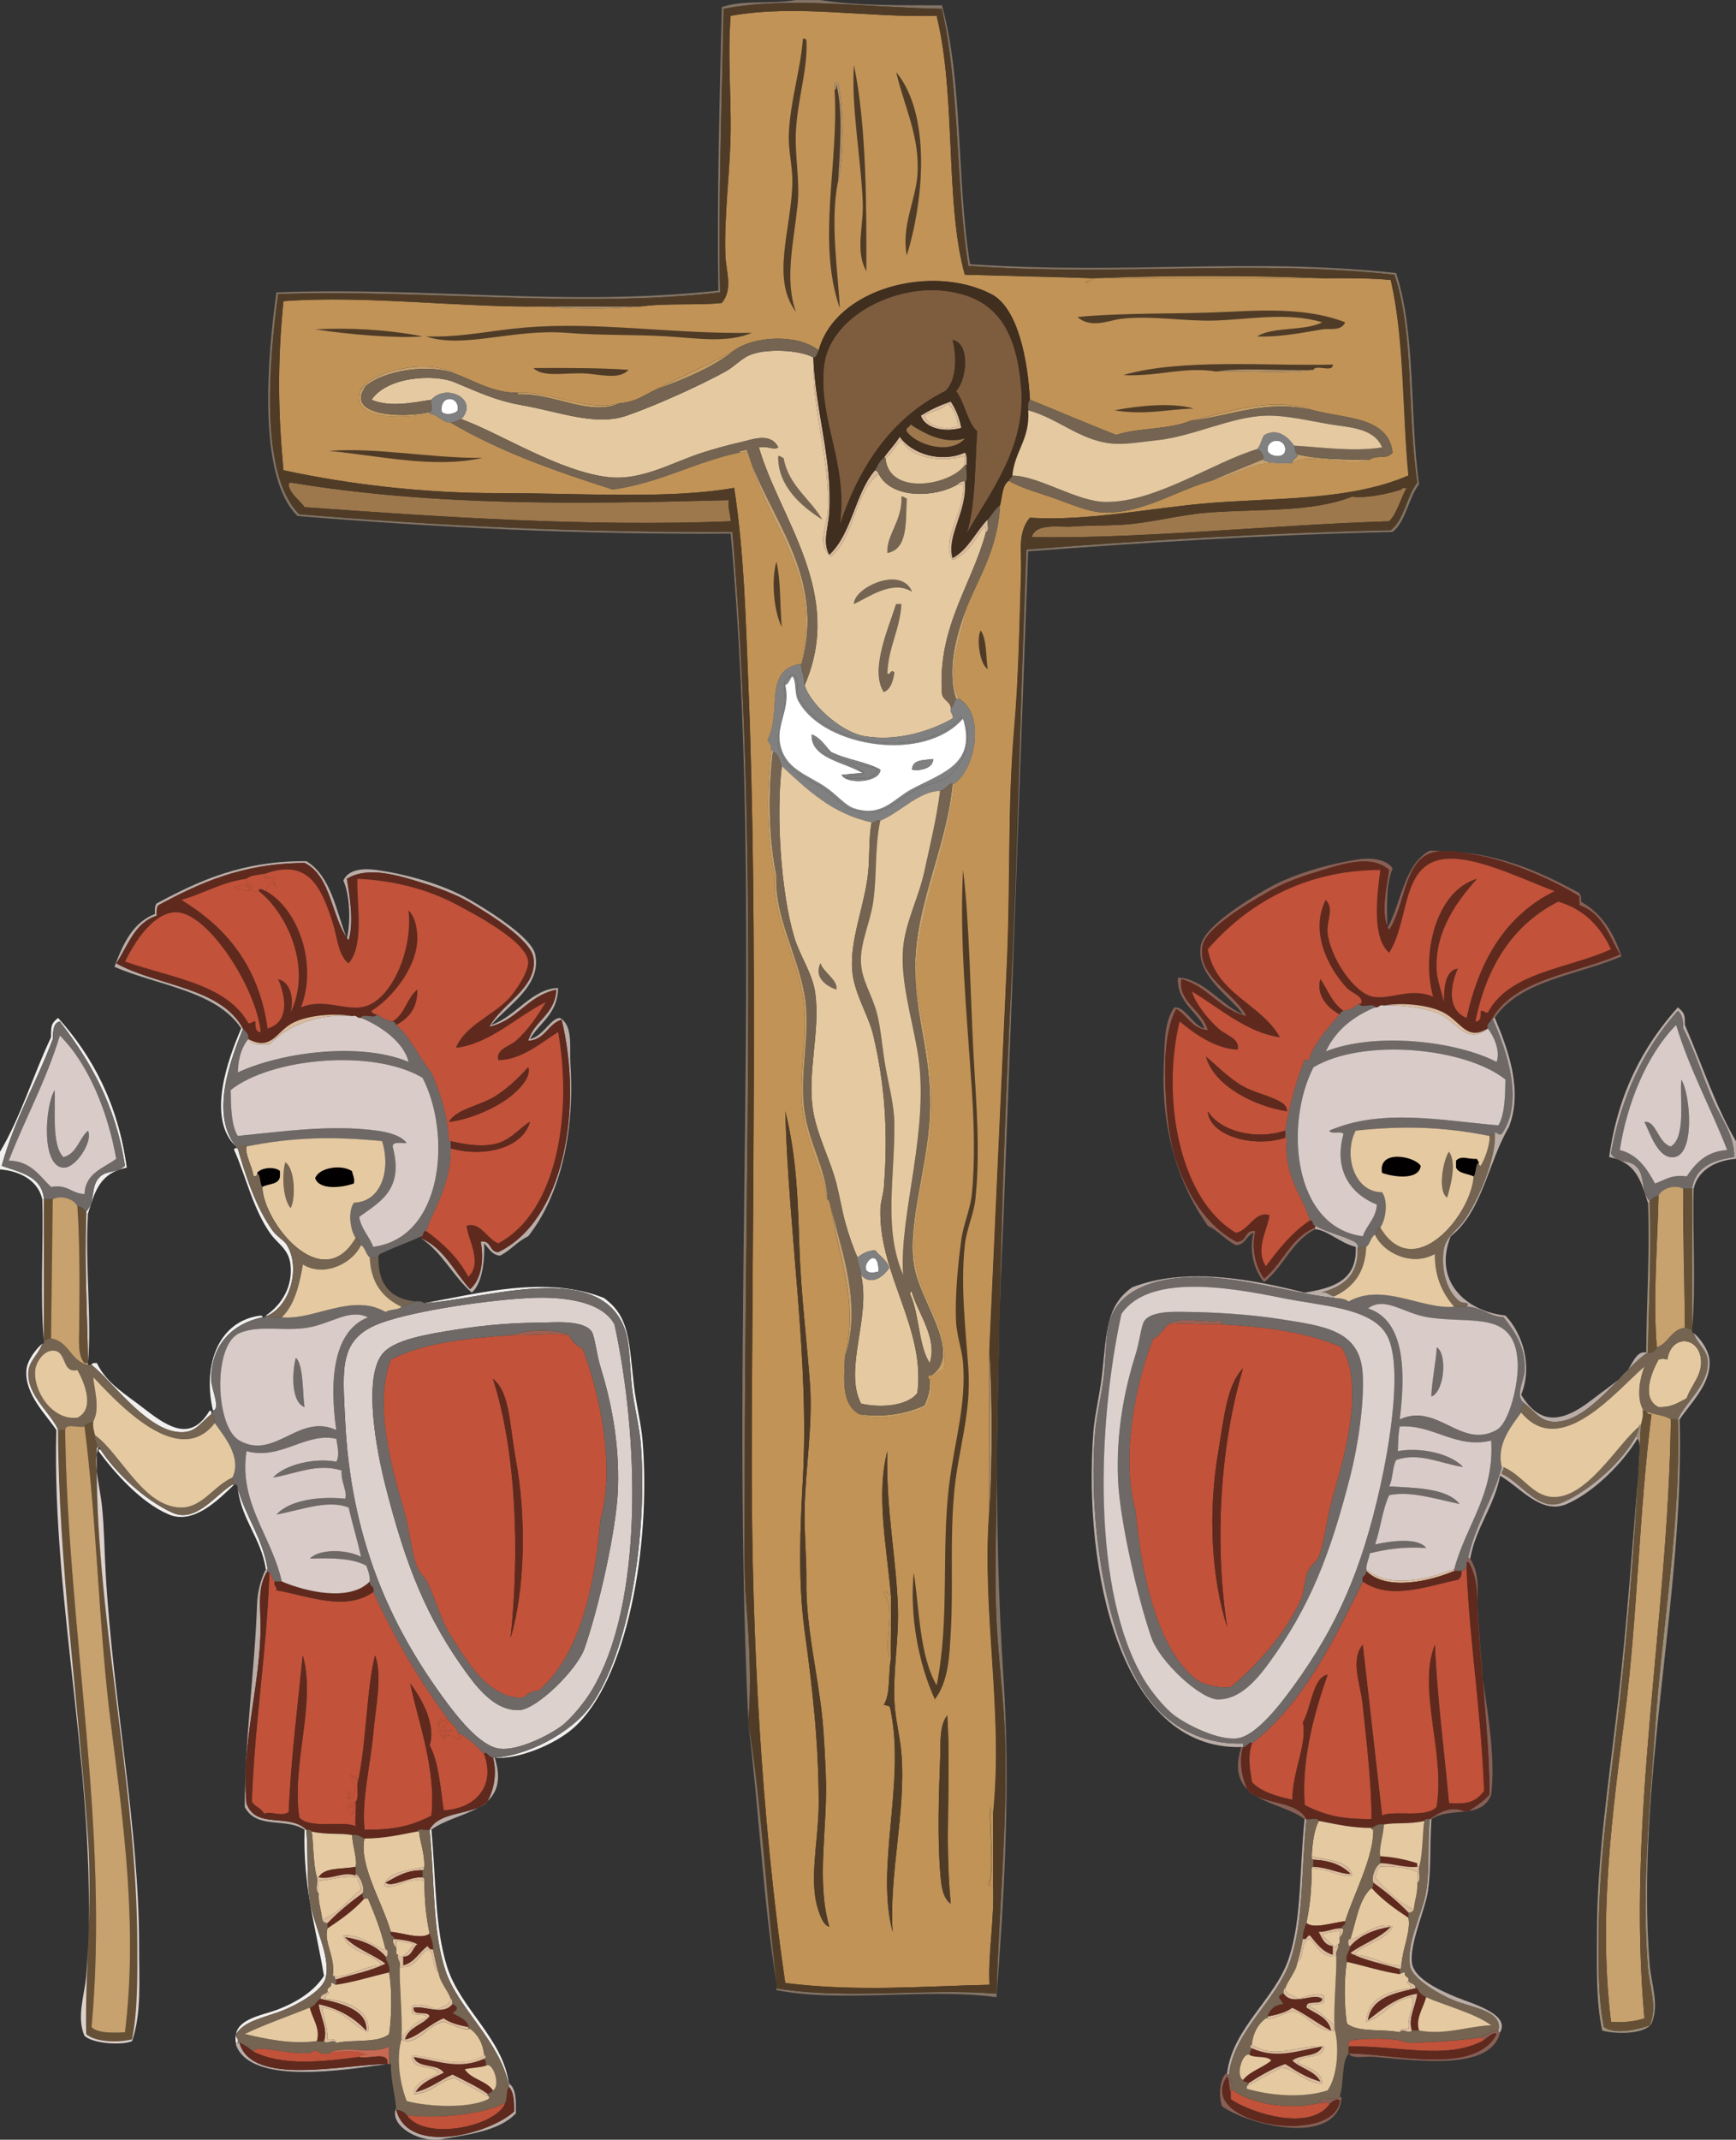 <?xml version="1.0" encoding="utf-8"?><svg xmlns="http://www.w3.org/2000/svg" xmlns:xlink="http://www.w3.org/1999/xlink" width="324.609" height="400"><rect width="100%" height="100%" fill="#333333" stroke="none"/><a xlink:href= "https://nextvalley.com/" xlink:title="Copyright Next Valley"></a><style><![CDATA[.B{fill:#e5c9a1}.C{fill:#60291d}.D{fill:#746451}.E{fill:#dbbc9d}.F{fill:#c7a16e}.G{fill:#6e6966}.H{fill:#baada7}.I{fill:#c2523a}.J{fill:#503c26}.K{fill:#f1f0ee}.L{fill:#c79e64}.M{fill:#818080}.N{fill:#d9cbc7}.O{fill:#dcd1cd}.P{fill:#875f54}.Q{fill:#ae906a}.R{fill:#655036}.S{fill:#c19356}.T{fill:#c25238}]]></style><path d="M150.123 7.243c.383-.053.586.073.658.33.262 5.506-1.675 10.925-1.975 17.12-.217 4.457.78 9.093.33 13.498-.742 7.24-2.484 14.063-.33 20.082-4.682-6.214-.86-15.3-.658-24.033.07-3.078-.792-6.173-.658-9.218.27-6.18 2.245-12.212 2.633-17.777v-.002zm9.547 4.937c2.395 11.53 2.343 27.443 2.305 38.52-2.137-3.923-.477-8.3-.658-12.84-.334-8.373-2.196-17.914-1.647-25.68h0zm7.902 1.318c6.5 7.892 5.203 23.797 1.975 34.24-1.052-5.3 1.602-10.252 1.974-14.815.593-7.23-2.5-13.106-3.95-19.424l.001-.001zM156.05 16.8c.387-.053.278-.6.33-.988 1.314 4.624.657 12.934.33 18.107-1.573 7.398.03 17.278.33 23.704-4.386-12.586-.1-27.296-.987-40.823h-.003z" class="J"/><path d="M119.835 57.284c-5.38.55-13.058.55-18.436 0h18.436z" class="Q"/><path d="M251.523 60.247c-.72 1.742-2.94 1.086-4.28 1.317-4.063.7-8.176 1.494-12.18 1.317 3.06-1.878 8.93-.946 12.18-2.634-6.55-1.967-13.57-.527-20.082-.33-5.868.177-11.594-.984-17.45-.33-2.263.254-5.727 1.92-8.23-.33 9.473-.882 18.9-.477 28.642-.988 7.093-.372 14.953-.568 21.4 1.975v.003zm-110.947 1.975c-4.62 1.97-10.364.988-15.802.658-6.188-.373-12.582-.152-18.765-.658-9.98-.816-19.462 3.04-26.337.658 6.37.26 12.274-1.125 18.436-1.646 13.76-1.16 27.814 1.25 42.468.988zm-81.646-.658c6.468-.3 13.307.018 20.082 1.317-4.686.414-13.894-.356-20.082-1.317zm168.57 7.9c-6.036-1-10.724.968-17.45.658 10.778-3.17 27.4-1.643 39.178-1.975.08 1.616-3.187-.114-3.623.988-5.808.26-13.902-.494-18.105.33h0zm-127.747-.658c6.173-.052 12.968-.018 17.778.33-1.8 1.988-5.488.76-8.56.658-3.352-.108-7.506.77-9.218-.988h0z" class="J"/><path d="M85.597 76.708c-.438.665-2.202.995-2.963.33-.63-3.182 3.284-3.28 2.963-.33z" fill="#fff"/><path d="M179.753 80c-3.088.86-6.767.145-7.572-2.305 1.68-1.064 3.554-1.933 5.597-2.634.927 1.378 1.62 2.988 1.975 4.94h0zm-6.913-2.305c.697 1.964 3.757 2.86 6.257 1.975-.122-1.964-.8-3.36-1.975-4.28-.88 1.318-3.027 1.366-4.282 2.305z" class="E"/><path d="M177.12 75.4c1.167.92 1.855 2.315 1.975 4.28-2.498.885-5.56-.01-6.257-1.975 1.258-.94 3.404-.988 4.282-2.305z" class="B"/><path d="M223.2 76.38c-4.494.055-8.9 1.295-14.815.33 4.445-.88 10.912-1.5 14.815-.33z" class="J"/><path d="M240.33 83.95c.1 1.894-2.9 1.503-3.3.33-.27-2.405 3.242-2.524 3.3-.33z" fill="#fff"/><path d="M90.206 85.597c-8.957 2-18.834-.32-28.642-1.317 9.315-.64 18.952 1.396 28.642 1.317z" class="J"/><path d="M145.514 85.267c.532-.093.567.3.988.33.984 5.272 4.95 7.56 7.243 11.523-3.98-2.504-8.35-6.34-8.23-11.852l-.001-.001zm23.046 7.573c.532-.093.567.3.988.33-.215 4.394.266 9.484-3.62 10.206-.222-3.324 2.87-6.103 2.633-10.535h-.001z" class="D"/><path d="M145.185 105.02c.834 3.76.58 7.102.988 12.18-1.467-2.958-2.002-8.718-.988-12.18z" class="J"/><path d="M170.535 110.617c-3.534-2.17-7.516.656-10.864 2.305-.063-3.043 8.875-7.258 10.864-2.305zm-2.963 2.305h1c-.302 4.857-2.403 7.914-2.634 12.84.298.898.735-1 1.317 0-.27 1.597-.658 3.073-1.975 3.62-2.672-4.132.95-12.1 2.303-16.46h-.01z" class="D"/><path d="M184.7 125.103c-1.6-1.07-2.1-5.897-1.317-7.243 1.173 1.682.932 4.775 1.317 7.243z" class="J"/><path d="M148.477 126.1c1.154 1.15.133 3.36 1.317 4.938 4.844 8.218 22.798 11.3 29.957 2.963 2.93 3.656.063 9.716-2.962 11.523-1.387.827-3.432 1.064-5.27 1.975-3.7 1.83-6.066 5.785-12.18 3.95-1.798-.54-3.17-2.516-5.267-3.95-3.476-2.38-7.68-3.388-8.56-8.23-.44-2.42 1.074-4.904 1.317-7.9.2-2.328-1.236-3.9 1.317-5.267l.33-.001.001-.001zm-1.646 1.975c1.032 4.235-1.632 7.14-.988 10.864.835 4.82 5.04 5.82 8.56 8.23 2.074 1.42 3.653 3.42 5.267 3.95 5.265 1.734 7.4-1.8 10.864-3.62 5.88-3.102 12.067-4.674 9.547-13.17-7.23 8.362-25.764 5.38-30.617-2.963-1.074-1.466-.407-4.03-1.317-4.938-.5.495-.587 1.385-1.316 1.646v.001z" class="M"/><path d="M148.148 126.42c.9.907.243 3.47 1.317 4.938 4.853 8.342 23.385 11.325 30.617 2.963 2.52 8.495-3.667 10.067-9.547 13.17-3.475 1.833-5.6 5.355-10.864 3.62-1.615-.532-3.193-2.53-5.267-3.95-3.52-2.4-7.724-3.4-8.56-8.23-.645-3.723 2.02-6.63.988-10.864.728-.26.824-1.15 1.316-1.647h0zm13.17 18.107c-1.927.062-2.694.22-3.95.33 1.026 1.905 7.27 1.36 7.24-.988-2.665-1.503-6.454-1.886-9.218-3.292-1.117-1.188-1.957-2.652-3.62-3.292-.225 4.525 6.24 5.16 9.55 7.243l-.002-.001zm9.218-.66c1.082.3 3.997-.082 3.95-1.975-1.733.243-3.904.048-3.95 1.975z" fill="#fff"/><g class="M"><path d="M151.77 137.284c1.664.64 2.505 2.104 3.62 3.292 2.764 1.406 6.55 1.8 9.218 3.292.027 2.347-6.215 2.893-7.24.988l3.95-.33c-3.3-2.083-9.776-2.718-9.55-7.243l.002.001zm9.876 7.243c-.82.717-2.86.2-3.62.988 2.48-.155 5.948.682 5.926-1.975-5.2-.626-9.096-2.536-11.852-5.597 1.144 4.233 6.848 3.906 9.546 6.584h0z"/><path d="M152.1 137.942c2.756 3.06 6.66 4.97 11.852 5.597.023 2.657-3.447 1.82-5.926 1.975.76-.776 2.802-.27 3.62-.988-2.7-2.677-8.403-2.35-9.546-6.584h0z"/></g><path d="M45.103 192.263c-4.67-7.07-15.5-7.985-23.704-11.523 1.584-4.23 3.374-8.258 7.572-9.877-.044-.812-.05-1.586.33-1.975 7.776-4.185 15.94-7.984 27.984-7.9 4.588 2.765 5.536 9.17 7.572 14.486.728-3.026.608-8.03-.658-10.864.992-2.237 3.98-2.295 6.255-1.975 4.835.68 12.043 2.444 17.45 5.597 3.86 2.25 11.503 7.026 12.18 10.206 1.243 5.834-5.23 9.605-8.23 13.17 4.694-1.617 7.473-6.716 12.5-6.914-.062 4.877-3.443 6.433-5.267 9.547 2.48-.488 3.818-3.86 5.597-3.95 2.542 1.353 1.787 5.686 1.975 8.56.897 13.68-2.316 25.237-7.9 32.265-2.022.94-3.285 2.64-5.267 3.62-1.583-.173-2.092-1.42-2.963-2.305.126 2.956-.267 7.416-2.305 9.218-3.514-3.07-5.578-7.6-9.547-10.206 4.362 1.894 6.228 6.283 9.218 9.547 2.05-1.683 2.67-5.412 1.975-8.888 2.077-.32 1.545 1.967 3.292 1.974 12.16-5.813 15.933-26.608 11.852-43.457-2.602.8-3.027 3.776-6.255 3.95 1.126-3.812 5.026-4.85 5.267-9.547-5.383 1.092-7.23 5.72-12.5 6.914 2.278-4.355 9-7.228 8.23-12.84-.465-3.396-8.237-8.235-12.18-10.535-2.093-1.22-5.368-2.492-7.9-3.292-5.285-1.668-10.818-3.4-14.815-.988.595 3.597 1.3 8.17.33 11.523-3.285-4.287-3.18-11.963-8.23-14.486-11.675.067-19.7 3.785-27.325 7.9-.38.4-.373 1.165-.33 1.975-4.185 1.302-5.357 5.617-7.572 8.9 7.693 4.27 19.5 4.416 23.704 12.18h-.335z" class="H"/><path d="M174.815 317.695c-2.957-6.394-4.772-15.473-3.95-23.702 1.058 6.897 1.066 15.506 4.28 21.07 2.468-12.365.842-24.87 2.305-37.202.993-8.377 3.246-14.982 2.634-23.045-.2-2.513-1.2-5.15-1.317-7.9-.196-4.608.33-10.288.988-15.144.4-2.88 1.683-5.62 1.975-8.56.615-6.143.413-13.125 0-19.424-.915-13.964-2.357-28.047-1.646-41.152 1.2 9.64 1.396 24.42 1.975 34.897.473 8.538 1.276 17.717.33 26.667-.292 2.752-1.643 5.52-1.975 8.558-.84 7.7.184 16.1.657 23.047.58 8.48-1.886 15.1-2.634 23.045-.848 9.025-.144 17.878-.657 26.337-.247 4.056-.303 8.945-2.963 12.5l-.002.008z" class="J"/><path d="M153.416 180.082c.634 1.837 3.342 3.167 2.963 4.938-1.82-.65-4.254-2.255-2.963-4.938z" class="D"/><path d="M16.46 226.83h-.33v-.33c1.833-2.06.663-4.83 2.634-6.584 1.292-1.15 3.152-.634 4.6-1.975-1.727-11.333-6.506-19.612-12.18-26.996-1.258.277-1.265 1.807-1.317 3.292-3.017 8.07-7.174 14.993-9.547 23.706 3.477 1.24 7.52 1.92 7.9 6.257H7.9c-.654-3.095-3.583-5.246-7.9-5.597v-3.292c3.866-6.45 6.214-14.417 9.547-21.4.001-2.184-.005-2.567 1.317-3.62 6.435 7.173 11.203 16.012 12.84 27.984-4.983 1.003-5.926 4.3-7.244 8.555h0zm28.643-34.567h.33c-2.416 6.123-6.163 16.015-1.317 22.058-5.554-5.265-1.487-16.354.987-22.058h0z" class="K"/><path d="M314.403 201.8c1.738 2.967 2.527 13.9-1.317 14.486-2.984.45-4.444-4.246-5.597-6.584 2.224-.303 2.55 3.996 4.94 4.6 2.914-1.788 1.587-9.255 1.974-12.5v-.002zM16.46 211.358c.992 1.898-2.26 7.05-4.6 6.914-4.185-.243-3.455-11.442-1.646-14.487.25 3.288-.652 10.2 1.646 12.5 2.55-.632 2.9-3.454 4.6-4.937v.01z" class="G"/><path d="M44.115 214.65h.33c1.368 4.798 3.37 11.034 6.584 15.472.76 1.048 2.088 1.722 2.634 2.634 2.565 4.292.6 11.3-3.62 13.17h-.33c3.07-2.1 5.064-5.527 4.6-9.547-.322-2.846-2.36-3.88-3.62-5.597-3.35-4.556-4.863-11.37-6.914-15.804.02-.2.05-.388.33-.328h-.004z" class="K"/><path d="M270.947 215.3c1.553 2.032.266 6.523-.33 8.56-1.843-1.23-.722-7.038.33-8.56z" class="D"/><path d="M265.68 217.942c-.377 2.787-5.14 2.066-7.243 1.317-.8-4.496 6.122-3.16 7.243-1.317zm9.876 1.976c-1.118-.528-2.775-.52-3.292-1.646v-1.317c1.1-1.06 2.128-.208 3.95-.33-.001.33.266.392.33.658-.732.476-.456 1.96-.988 2.635h0z" fill="#020001"/><path d="M53.333 217.284c1.796 1.077 2 6.82.988 8.558-1.368-1.635-1.68-5.946-.988-8.558z" class="D"/><path d="M48.066 219.26c.82-1.027 3.372-1.2 4.28-.33v1c-.163 1.593-2.17 1.343-3.292 1.974-.533-.674-.257-2.156-.988-2.634v-.01zm17.778-.33c.106.772.52 1.236.33 2.306-2.064.76-6.486 1.343-7.243-1 .68-1.996 4.922-2.67 6.914-1.317l-.001.01z" fill="#020001"/><path d="M316.38 222.222h.33c-.277 7.74.477 18.165-.33 26.337v-26.337zm-8.232 2.634h.33c.392 9.348-.224 19.405-.33 27.984h-.33c.022-8.564.732-18.67.33-27.984z" fill="#9c8e7b"/><path d="M253.827 233.416c.383-.276.883-.433 1.646-.33-.184 4.864-2.498 7.597-5.925 9.218-1.08-.018-1.26-.937-2.635-.657 3.97-1.08 7.098-3 6.914-8.23h0zm-184.7 1.646c.764-.106 1.263.052 1.646.328.007 4.933 2.446 7.432 6.914 7.903-.752.454-1.743.67-2.634.988-3.427-1.623-5.742-4.355-5.926-9.22h0z" class="D"/><path d="M164.28 237.695c-5.405 1.544-.023-6.382 0 0h0z" fill="#fff"/><path d="M114.897 247.572c4.488 20.465 5.665 51.995-4.28 68.477-1.255 2.08-3.746 5.18-5.597 6.584-2.285 1.73-8.06 4.65-11.523 4.28-3.807-.407-8.274-6.302-10.864-9.877-9.656-13.33-17.043-29.348-18.107-51.687-.462-9.72-1.226-15.224 6.914-18.107 6.457-2.3 19.945-4.224 27.654-4.6 5.96-.297 13.416.503 15.803 4.94zm-29.63.988c-5.3.848-11.7 1.85-13.827 4.608-3.628 4.728-.952 18.4.658 24.7 3.83 14.996 7.682 24.612 15.144 34.897 2.734 3.768 5.848 7.1 9.877 6.914 3.266-.143 10.802-7.567 12.18-11.523 2.634-7.557 6.005-22.228 6.255-29.96.285-8.8-1.358-16.442-3.292-22.716-.727-2.358-1.052-5.754-1.646-6.584-1.587-2.214-7.25-1.663-9.218-1.646-5.278.043-10.12.357-16.132 1.318l.001.002z" class="O"/><path d="M49.053 246.255c-6.237 1.346-9.743 5.808-9.547 11.853.053 1.628 1.785 5.206.33 5.597-1.88-7.75.484-16.7 8.9-17.778.202.018.4.047.33.328h-.003z" class="K"/><path d="M268.642 251.852c2.03 1.326 1.428 8.336-1 9.22-.04-2.2.92-7.052 1-9.22h0z" class="G"/><path d="M185.02 252.5c.547 9.22.547 20.74 0 29.96V252.5z" class="Q"/><path d="M55.3 253.827c1.5 1.187 1.246 7.102 1.646 9.218-2.666-1.03-2.295-6.824-1.646-9.218h0z" class="G"/><path d="M17.12 255.144c.056-.383.52-.358.988-.33 1.9 3.883 5.196 5.668 8.9 8.56 4.94 3.868 8.86 5.904 12.18.33.2.02.4.048.33.33v.328c-2.196 1.723-3.023 3.813-6.584 3.292-5.97-.872-12.242-9.742-15.803-12.5h-.001z" class="K"/><path d="M281.152 274.24c3.728 1.64 5.406 5.427 9.218 5.597 6.416.287 12.123-9.908 16.132-13.17-.108.77-.395 1.36-.657 1.974-2.572 4.657-8.27 9.813-13.5 12.18-4.63 2.097-7.944-3.73-11.52-5.267-.075-.622.37-.725.327-1.316v.002z" class="D"/><path d="M43.786 277.53c-2.97 2.842-7.558 7.516-12.18 5.597-5.274-2.192-10.305-7.96-13.17-11.853.02-.2.05-.4.33-.33 2.83 4.344 8.237 9.47 13.498 11.853 4.372 1.98 8.014-3.377 11.193-5.267h.33zm.658.66c1.506 5.407 4.628 9.2 5.597 15.144h-.33c-.923-5.88-4.513-9.094-5.268-15.144h.001z" class="K"/><path d="M49.712 293.333h.33v.33c-1.893 2.944-1.358 6.44-1.317 9.877.132 10.926-3.687 22.508-2.634 33.58 1.72 4.944 8.032 1.74 11.193 4.94h-.33c-3.53-2.357-9-.02-11.193-4.28 0-12.62 1.886-25.73 2.305-37.86.08-2.34.654-4.595 1.646-6.584v-.003z" class="H"/><path d="M255.473 293.663v-.33c4.097 3.754 11.683 1.794 16.46 0v.33c-4.416 1.893-12.694 3.862-16.46 0h0z" class="E"/><path d="M232.1 326.584h.33c-.855 2.894-.06 6.222.988 8.23 2.796 2.582 9.033 1.722 10.864 5.267h-.328c-4.64-3.6-15.1-3.092-11.853-13.497h-.001z" class="P"/><path d="M92.18 328.56h.33c3.247 10.405-7.215 9.886-11.852 13.5h-.33c1.734-3.425 7.583-2.733 10.535-4.94 1.362-1.9 2.192-5.454 1.317-8.56zm151.77 11.522h.328c-1.008 9.95-.465 18.752-2.962 26.337-2.494 7.575-10.486 12.984-11.523 21.4-.2-.02-.4-.048-.33-.33 1.04-8.418 9.03-13.823 11.523-21.4 2.465-7.488 1.938-16.2 2.963-26.008v.001zm36.215 39.506c.94-3.645-5.003-4.3-8.23-5.597-2.914-1.178-7.708-4.026-8.23-6.255-.974-4.158 2.353-10.2 2.963-14.156.697-4.528.217-8.115.658-13.498h.328c-.343 5.413-.026 9.137-.657 13.498-.5 3.377-3.546 10.016-2.963 13.498.475 2.833 5.112 4.97 8.23 6.257 3.016 1.243 10.178 3.173 8.23 6.584-.202-.02-.4-.05-.33-.33l.001-.001z" class="H"/><path d="M56.955 342.058h.33c.348 4.78.016 8.74.658 13.17.722 4.982 3.93 10.36 2.963 14.486-.558 2.385-4.942 4.798-7.572 5.926-3.46 1.484-7.376 1.868-9.218 4.6-.136.793.6.715.33 1.646h-.33c-.83-4.5 4.683-5 7.9-6.257 3.73-1.458 6.748-3.464 8.56-6.255-1.457-8.858-3.957-16.673-3.62-27.324l-.001.008zm38.2 47.736c-1.658-8.218-9.536-14.368-11.852-21.4C80.8 360.8 81.343 352 80.33 342.058h.33c.9 9.705.636 18.362 2.963 25.68 2.5 7.826 10.34 13.23 11.523 21.728v.33l-.001-.002z" class="K"/><path d="M245.267 346.996c2.84.9 6.824.638 7.572 3.62-2.18.475-4.728-1.37-7.572-1.317.02-.2.048-.4.328-.328 2.525.05 5.3 1.443 6.914 1.317-1.558-1.626-3.86-2.505-6.914-2.634-.255-.073-.38-.276-.328-.66v.002zM79.342 348.97c-.074.255-.008.65-.33.657-3.117-.044-4.898 1.247-6.914 2.305 1.2 1.02 4.4-1.173 6.914-.988.257.073.383.276.33.658-3.453-.77-5.237 1.72-7.572.988.747-2.982 4.73-2.73 7.572-3.62z" class="E"/><path d="M250.206 363.457c-.257.073-.383.276-.33.658-1.052-.595-1.727-1.567-2.634-2.306.653-.774 2.292-.56 3.292-.988v1.317c-.056.494.118 1.217-.33 1.32l.002-.001zm-176.132.658v-1.318l3.292.658c-.66.894-2.2 3.248-2.963 1.975-.487-.06-.3-.794-.33-1.315h0z" class="B"/><path d="M44.115 381.893h.658c2.358 8.207 19.42 3.986 27.654 3.95-7.717 1.052-25.634 4.1-28.313-3.623l.001-.327zm51.03 7.9v-.33c1.4.904 1.332 3.277 1.317 5.597-3.123 3.35-8.98 3.97-14.486 4.938h-.988c-3.752-.148-8.14-2.974-6.914-5.925v.328c2.3 8.748 17.64 4.406 22.058.33.043-1.908-.055-3.676-.988-4.608l.001-.33z" class="H"/><path d="M278.848 190.617c4.357-7.716 15.6-8.534 24.034-12.18-2.004-3.594-3.384-7.8-7.573-9.218v-1.646c-4.063-2.6-12.055-6.295-18.435-7.572-2.7-.543-6.365-1.33-8.9-.658-5.513 1.464-5.133 9.88-8.23 14.486-1.652-2.656-.517-7.864 0-11.193-3.593-3.177-9.446-.878-14.486.658-2.56.78-5.605 1.974-7.903 3.292-3.967 2.277-11.878 6.853-12.5 10.206-1.086 5.76 5.985 8.787 8.23 13.17-5.14-1.226-7.16-5.572-12.182-6.914-.708 4.222 4.008 5.867 4.94 9.547-3.04-.254-3.772-2.812-5.926-3.95-2.075 3.927-2.2 9.937-1.974 15.144.208 4.602.702 9.317 1.974 13.17 2.236 6.767 5.856 12.226 11.193 15.144 2.123.258 1.43-2.303 3.62-1.975-.797 3.492.122 6.774 1.646 8.9 3.497-2.87 4.986-7.745 9.547-9.547v.328c-4.34 2.136-5.93 7.018-9.547 9.877-1.7-1.95-2.922-5.652-1.974-9.218-1.373.492-1.5 2.24-3.292 2.305-1.982-.98-3.246-2.68-5.267-3.62-4.827-6.796-8.838-16.9-8.23-30.288.17-3.727.05-7.905 1.974-10.535 2.097-.177 3.322 3.224 5.597 3.95-.728-2.785-5.187-4.7-4.938-9.547 4.878.25 7.87 5.02 12.18 6.914-2.2-3.255-8.84-7.196-7.9-12.84.58-3.5 8.23-8.23 12.18-10.535 5.325-3.106 12.32-4.82 17.118-5.597 2.295-.372 5.306-.17 6.586 1.646-1.336 3.125-1.036 7.457-1 11.193 2.663-4.8 3.08-11.844 7.903-14.486 12.043-.082 20.206 3.716 27.982 7.9.277.38.433.882.33 1.646 3.818 2.108 6.1 5.742 7.572 10.206-8.203 3.54-19.033 4.45-23.702 11.523-.28-.06-.3.128-.33.33-.113-.003-.223-.003-.332-.003l.005-.003z" class="P"/><path d="M92.5 328.56h-.33c6.132-.144 14.724-4.573 18.436-9.875 6.912-9.874 10.53-31.43 9.218-48.726-.25-3.295-1.252-6.944-1.646-10.535-.453-4.12-.36-8.16-1.317-10.864-4.695-13.27-26.198-5.65-37.53-4.94 10.48-1.912 22.813-5.224 33.58-.988 4.72 3.398 4.675 7.708 5.597 16.132.4 3.647 1.394 7.4 1.646 10.536 1.62 20.023-2.98 44.84-12.84 53.663-3.583 3.207-10.65 6.038-14.814 5.597z" class="K"/><path d="M185.68 352.263c.295 6.68-.956 12.82-.657 18.765-12.8.267-24.68 1.337-38.2-.328-4.47-30.792-6.255-64.546-6.255-96.132 0-44.464 1.243-100.697-.658-147.16-.497-12.143-.785-24.1-2.634-36.214-12.033 2.18-29.372.96-44.115.988-13.76.025-27.864-1.62-40.165-4.28-.97-10.53-1.185-19.687 0-31.605 15.056-1.152 33.638 1.233 48.395.988 5.38.55 13.058.55 18.436 0 4.947-.676 10.82-.16 15.144-.658 2.144-2.627.767-5.894.658-8.9-.273-7.602.915-15.536.988-23.374.066-7.143-.572-14.15 0-21.4 12.412-2.207 25.12.37 38.52 0 3.686 14.97 1.53 35.033 5.267 48.395l23.704.658c-.037.623-1.1.23-1 .988 1.112-.096 1.176-1.24 2.634-.988h41.8c4.436-.04 9.4.001 12.5.33 2.583 11.4 2.106 23.808 3.3 36.543-11.306 4.908-25.645 4.084-38.517 5.267-10.252.942-21.635 3.28-32.265 2.634-2.353 2.73-1.545 6.642-1.646 9.877-.307 9.78-.417 19.554-1.317 29.96-1.195 13.837-.667 28.346-1.317 43.128l-3.3 72.757v29.96c-1.48 18.933 2.753 37.726.657 56.956.136-.794-.6-.716-.33-1.646-.646.643.686 11.443-.328 14.155.315-.845-.815 1.278.658.327l.013-.001zM138.272 84.6c.764.104 1.263-.054 1.646-.33 2.78 13.495 14.2 22.4 9.877 39.835-7.206 1.044-3.47 8.993-6.255 14.156.2.7.816.94.658 1.975-.896 7.674-.9 15.904.658 23.374-.6 7.752 4.008 14.933 5.267 22.716 1.154 7.134-1.02 14.675 0 21.728.9 6.155 3.577 10.55 4.6 16.133.5.278.477 1.06.658 1.645 1.4 9.206 5.158 17.18 2.634 27.654-.225 4.848-.626 8.982 2.634 10.864 4.06 1.462 9.33.1 12.5-1.317.398-1.366 1.697-3.56.658-5.267-.457-.03-.346-.84.33-.657 1.18.084 1.206-1 2.305-1 1.303-7.925-4.086-12.553-5.267-20.082s2.543-17.776 2.963-27.325c.454-10.342-1.763-16.863-2.963-25.35.108-13.416 5.83-23.702 7.24-36.872 3.903-2.62 5.9-12.723 1-15.802-2.967-5.192.9-13.184 1.317-17.12 2.47-5.98 5.83-11.07 6.255-19.095.43-1.654.388-3.782 1.646-4.6 2.156 1.318 5.418 2.184 8.56 3.292 3.018 1.064 6.193 2.48 8.888 2.634 7.25.416 14.163-4.247 20.412-5.926 5.45-1.314 8.468-4.056 14.487-3.292h.657c3.073-2.24 10.02.892 14.487-.658 1.554-.986 3.16.103 4.28-1.317-.823-6.75-8.845-6.3-14.816-7.9-8.018-2.7-15.786.34-23.045 1.975-3.835 1.652-9.708 1.266-13.827 2.634-5.48-2.1-10.724-4.418-16.132-6.584-.4-7.203-2.155-17.133-7.243-19.753-11.17-5.753-29.155-1.058-32.263 10.535-3.796-3.086-11.963-2.764-15.802 0-4.584 2.658-9.724 4.76-14.486 7.243-2.174 1.007-3.93 2.436-6.914 2.634-6.296 1.643-12.12-2.174-19.095-1.975-4.57.058-7.915-2.165-11.852-3.62-4.7-2.624-14.886-.787-17.45 2.963-2.413 6.015 8 5.464 12.84 4.6 1.712.155 2.154 1.578 3.95 1.646 8.945 5.32 19.473 9.06 30.288 12.5 8.954-1.252 15.277-5.137 23.705-6.915h.01zm16.13 246.914c-.143-3.047-.3-7.004-.658-10.535-.845-8.1-3.07-16.95-2.963-25.35.058-4.517-.42-8.948-.33-13.498.156-7.8 1.587-15.804.988-23.702-.652-8.588-1.706-16.996-1.975-25.68-.257-8.252-.528-16.793-2.634-25.02.683 23.656 4.534 46.276 3.292 68.805-.47 8.523-.957 18.938.33 28.314 1.47 10.705 2.634 20.953 2.634 32.263 0 5.804-1.4 12.2-.658 17.45.237 1.684 1.25 5.43 2.634 5.597-2.532-8.876-.2-18.724-.66-28.644h0zm-8.23-214.32c-.4-5.08-.154-8.42-.988-12.18-1.014 3.463-.48 9.223.988 12.18zm37.2.658c-.783 1.346-.274 6.174 1.317 7.243-.385-2.468-.144-5.56-1.317-7.243zm-5.596 187.325c.513-8.46-.2-17.313.657-26.337.748-7.947 3.213-14.565 2.634-23.045-.475-6.955-1.5-15.354-.657-23.047.332-3.04 1.684-5.807 1.975-8.558.945-8.95.143-18.13-.33-26.667-.58-10.477-.775-25.258-1.975-34.897-.7 13.106.73 27.187 1.646 41.152.413 6.3.615 13.283 0 19.424-.294 2.94-1.586 5.682-1.975 8.56-.657 4.856-1.182 10.536-.988 15.144.117 2.752 1.126 5.388 1.317 7.9.612 8.063-1.64 14.667-2.634 23.045-1.46 12.33.163 24.837-2.305 37.202-3.214-5.564-3.222-14.17-4.28-21.07-.822 8.23.993 17.3 3.95 23.702 2.66-3.565 2.716-8.454 2.963-12.5l.002-.008zm-11.194 4.938c-.534 2.76-.033 6.55-1.317 8.56.746.322 1.196-.114 1.317 1.317 2.658 13.457-2.9 29.08.33 41.152-.7-10.856 2.488-22.3 1.646-33.25-.258-3.332-1.167-6.48-1.317-9.877-.258-5.8.838-11.578.657-17.45-.287-9.3-2.303-18.695-1.974-29.3-2.16 8.214-.082 18.048.657 26.997-.438.048-.995-1.34-1.317-.33 2.487 2.584-.375 10.296 1.32 12.18l-.002.001zm10.535 10.535c-1.5 2.02-1.204 5-1.317 7.9-.262 6.8-.505 15.145 0 21.4.17 2.082.32 4.752 1.975 5.926-1.2-12.483.1-22.743-.658-35.228v.002zM156.05 16.8c.886 13.525-3.4 28.236.988 40.823-.3-6.425-1.904-16.306-.33-23.704 1.082-4.636 1.106-13.802 0-18.436-1-.332-.583.733-.66 1.317h.002zM98.107 61.235c-6.162.52-12.067 1.905-18.436 1.646 6.874 2.383 16.357-1.475 26.337-.658 6.184.506 12.577.285 18.765.658 5.44.33 11.182 1.313 15.802-.658-14.653.26-28.707-2.15-42.468-.988zM79.012 62.88c-6.775-1.3-13.615-1.627-20.082-1.317 6.188.96 15.396 1.73 20.082 1.317zM147.5 25.02c-.133 3.044.73 6.14.658 9.218-.202 8.724-4.023 17.82.658 24.033-2.155-6.02-.413-12.842.33-20.082.45-4.403-.546-9.04-.33-13.498.3-6.195 2.237-11.613 1.975-17.12-.073-.257-.276-.383-.658-.33-.388 5.564-2.363 11.597-2.633 17.777v.002zm13.827 12.84c.18 4.54-1.48 8.916.658 12.84.037-11.075.1-27-2.305-38.52-.548 7.765 1.314 17.306 1.647 25.68h0zm10.206-4.938c-.372 4.562-3.026 9.503-1.974 14.815 3.228-10.442 4.534-26.347-1.975-34.24 1.436 6.318 4.54 12.193 3.95 19.424l-.001.001zM108.97 69.794c3.07.1 6.77 1.33 8.56-.658-4.8-.346-11.605-.38-17.778-.33 1.712 1.758 5.866.88 9.218.988h0zM61.564 84.28c9.808.996 19.685 3.306 28.642 1.317-9.7.08-19.327-1.956-28.642-1.317zm146.83-7.572c5.925.967 10.32-.274 14.815-.33-3.903-1.17-10.37-.552-14.815.33zm21.728-18.436c-9.75.512-19.17.107-28.642.988 2.503 2.25 5.967.582 8.23.33 5.855-.654 11.58.508 17.45.33 6.513-.198 13.53-1.638 20.082.33-3.25 1.687-9.12.756-12.18 2.634 4.005.177 8.118-.616 12.18-1.317 1.34-.23 3.56.425 4.28-1.317-6.445-2.543-14.305-2.347-21.4-1.975v-.003zm15.474 10.864c.435-1.102 3.702.628 3.623-.988-11.8.332-28.4-1.195-39.178 1.975 6.724.3 11.413-1.668 17.45-.658 5.925-.22 12.727.438 18.105-.33h0z" fill="#c19357"/><path d="M156.05 16.8c.075-.584-.332-1.65.658-1.317 1.106 4.634 1.082 13.8 0 18.436.328-5.173.985-13.484-.33-18.107-.052.387.058.935-.33.988h.002z" class="Q"/><path d="M80.33 77.366c-4.84.855-15.252 1.406-12.84-4.6.47-.08.556-.543.988-.658-4.3 5.664 6.885 6.097 11.852 4.938v.33z" class="L"/><path d="M204.115 52.016c13.717-.55 29.74-.55 43.457 0-12.624.004-28.1-.003-41.8 0-1.457-.25-1.52.892-2.634.988-.1-.76.95-.365.988-.988h-.001z" class="S"/><path d="M236.05 85.926c1.23.636 2.922.8 4.94.658-6.02-.764-9.037 1.978-14.487 3.292 3.113-1.386 6.328-2.67 9.547-3.95z" class="F"/><path d="M241.646 86.584c-.052-.93 1-.767 1-1.646 3.588.904 8.248 1 13.498.988-4.47 1.55-11.414-1.582-14.487.658h-.001z" class="L"/><path d="M152.1 67.16c.438 9.94 3.572 18.85 2.963 28.642-.182 2.937-1.3 5.538 0 7.9 4.225-3.896 4.787-11.454 8.56-15.802.294.145.6.3.658.658-4.54 3.582-4.444 11.797-8.9 15.473-2.723-2.145-.838-5.583-.658-8.23.643-9.437-2.973-19.006-2.634-28.642h.001z" class="E"/><path d="M86.255 78.354c3.427-3.785-2.918-6.74-5.597-3.62-3.8.6-7.793 1.417-11.193 0 2.993-4.396 11.737-4.813 15.473-3.292 3.907 1.6 7.587 3.42 12.5 4.28C104.7 77 111.33 79.726 117.2 77.696c5.395-1.867 13.556-5.553 18.436-8.23 1.498-.823 2.877-2.285 4.28-2.963 3.052-1.476 9.715-1.088 12.18.33v.33c-.34 9.635 3.277 19.204 2.634 28.642-.18 2.647-2.064 6.085.658 8.23 4.444-3.676 4.35-11.892 8.9-15.473 2.44 4.86 10.74 4.444 14.815 1.975h.988c.38 5.244-4.265 10.24-1.974 14.156 2.944-1.117 4.166-3.953 5.925-6.255.385.053.278.6.33.988-2.657 10.032-9.122 17.78-8.23 30.288.2 1.228 1.514 1.34 1.646 2.634-.24 1.007.568.968.33 1.975-4.35 2.457-10.542 4.32-16.46 3.292-4.75-.826-10.417-6.424-11.193-9.547 7.498-17.193-4.682-31.067-8.56-44.444 1.527-.343 2.85.606 3.62 0-1.45-2.9-4.93-1.43-6.914-.988-2.466.55-5.033 1.273-7.243 1.975-5.446 1.728-11.27 5.257-17.45 4.6-9.186-.963-20.313-8.196-27.653-10.864v-.003zm79.67 25.02c3.888-.722 3.405-5.812 3.62-10.206-.42-.018-.455-.423-.988-.33.24 4.433-2.854 7.212-2.633 10.535l.001.001zm-12.18-6.255c-2.292-3.963-6.26-6.25-7.243-11.523-.42-.018-.455-.422-.988-.33-.12 5.512 4.25 9.348 8.23 11.852l.001.001zm5.926 15.803c3.347-1.65 7.33-4.473 10.864-2.305-2-4.953-10.927-.738-10.864 2.305zm5.596 16.46c1.317-.55 1.706-2.025 1.975-3.62-.582-1-1.02.898-1.317 0 .23-4.926 2.332-7.982 2.634-12.84h-1c-1.352 4.36-4.973 12.33-2.302 16.46h0z" class="B"/><path d="M67.5 72.757c2.562-3.75 12.738-5.587 17.45-2.963-4.8-1.84-13.2-.48-16.46 2.305-.433.116-.52.58-.988.658H67.5z" class="F"/><path d="M122.798 72.757c4.76-2.48 9.9-4.584 14.486-7.243-4.036 3.208-9.176 5.3-14.486 7.243z" class="L"/><path d="M235.062 83.95c.636-.68.802-1.83 1.317-2.634 2.414-1.406 4.46.28 5.597 1.975.182.586.17 1.368.658 1.646.001.88-1.04.715-1 1.646h-.657c-2.018.15-3.7-.022-4.94-.658.6-.646-.287-1.646-.985-1.975h0zm1.975.33c.4 1.174 3.383 1.565 3.3-.33-.048-2.195-3.56-2.076-3.3.33z" class="M"/><path d="M180.74 86.914h-.33v-1.646c-4.565 1.178-10.05.46-11.852-2.963-1.198.888-1.698 2.472-2.963 3.292h-.33c.915-1.4 2.1-2.497 2.963-3.95 2.2 3.137 7.647 4.986 12.18 2.963.454.424.325 1.43.33 2.305l.002-.001z" class="E"/><path d="M189.3 88.9c5.004.07 12.056 4.88 17.45 4.938 9.3.1 20.085-7.424 28.313-9.877.7.33 1.595 1.33.988 1.975l-9.547 3.95c-6.248 1.68-13.16 6.342-20.412 5.926-2.695-.154-5.87-1.57-8.888-2.634-3.14-1.108-6.403-1.974-8.56-3.292.078-.47.54-.555.656-.986h0z" class="D"/><path d="M160.658 264.362c4.632.675 8.885-.1 12.18-1.646.573-1.402 1.203-2.75 1-4.938 1.038 1.708-.26 3.9-.658 5.267-3.18 1.416-8.45 2.78-12.5 1.317h-.002z" class="L"/><path d="M185.68 352.263c-1.473.95-.343-1.17-.657-.33 1.014-2.713-.317-13.513.328-14.155-.272.93.465.852.33 1.646v12.84z" class="S"/><path d="M163.62 87.9c.5-.827.822-1.813 1.646-2.305h.33c.514 7.144 12.074 5.195 14.815 1.317h.33c-.206 1 .42 2.835-.33 3.292.14-.545-1.228.03-1.317.33-4.075 2.47-12.374 2.885-14.815-1.975-.07-.368-.364-.5-.658-.658h-.001z" class="D"/><path d="M180.74 113.58c-.417 3.936-4.284 11.927-1.317 17.12h-.658c-1.907-5.726.3-12.814 1.975-17.12z" class="F"/><path d="M178.107 146.502c-.34-.424-1.38 1.237-2.306 1.317-4.107.173-7.4 4.02-11.193 5.597-.93-.272-.852.464-1.645.33-7.48-1.63-12.056-6.162-16.8-10.535-.416-1-.5-2.354-1.646-2.634.06-.28-.128-.3-.33-.33.158-1.036-.47-1.287-.658-1.975 2.786-5.163-.95-13.112 6.255-14.156v.33c.217 1.2.64 2.213.658 3.62.776 3.123 6.442 8.722 11.193 9.547 5.92 1.03 12.1-.835 16.46-3.292.24-1.007-.568-.968-.33-1.975.58-.3.6-1.154.988-1.646h.658c4.922 3.08 2.914 13.182-1 15.802h-.328.014zm-29.96-20.4c-2.553 1.357-1.128 2.94-1.317 5.267-.243 2.997-1.757 5.48-1.317 7.9.88 4.842 5.084 5.85 8.56 8.23 2.096 1.435 3.47 3.412 5.267 3.95 6.115 1.834 8.5-2.12 12.18-3.95 1.837-.9 3.882-1.148 5.27-1.975 3.025-1.805 5.893-7.867 2.962-11.523-7.16 8.336-25.115 5.255-29.957-2.963-1.185-1.577-.165-3.787-1.317-4.938l-.33.001-.001.001z" class="M"/><path d="M144.856 163.62c-1.558-7.47-1.554-15.7-.658-23.374.2.018.4.05.33.33-.864 7.576-.83 15.597.658 23.045h-.33 0z" class="F"/><path d="M146.173 143.2c4.735 4.373 9.313 8.905 16.8 10.535-.58 3.335-.303 6.28-.658 9.547-.664 6.1-3.42 12.383-2.963 18.107.354 4.42 3 8.2 3.95 12.18 2.112 8.933 2.805 17.797 1.975 28.313-.1 1.407-.626 2.76-.658 4.28-.258 12.1 8.498 22.224 6.914 34.24-1.883 2.523-7.17 2.8-10.535 1.975-3.3-6.4 1.9-16.208 0-24.034 1.742 2 4 .562 5.267-1.317-.458-1.516-1.76-2.2-2.634-3.3-1.477.058-2.388.684-3.292 1.317-.737-1.613-1.632-4.14-2.305-6.586-.627-2.284-1.036-4.888-1.646-7.24-1.134-4.374-3.465-8.74-4.28-13.17-1.335-7.263 1.318-15.04.33-22.387-.505-3.745-2.88-6.914-3.95-10.535-2.476-8.384-3.402-22.72-2.302-31.933l-.013-.002zM156.38 185c.38-1.772-2.33-3.102-2.963-4.938-1.3 2.682 1.144 4.286 2.963 4.938z" class="B"/><path d="M178.436 146.502c-1.412 13.17-7.133 23.458-7.24 36.872v.33c-.973-13.2 5.627-24.1 6.914-37.202l.327.001-.001-.001z" class="F"/><path d="M254.156 187.654h.33c.632-1.362-1.627-1.897-2.634-2.963-3.413-3.605-7.018-10.513-3.95-16.46 1.624 1.645.17 3.892.33 5.926.357 4.602 4.936 11.564 8.558 12.18 3.34.57 7.052-1.83 11.193 0-2.283-8.022.553-19.877 8.23-22.058-3.634 4.008-7.98 9.77-7.572 17.12.1 2.005.936 3.85 1.317 5.926.125-1.988-.045-5.866 2.634-6.255-1.565 3.613-1.87 7.757 1.646 9.218 2.385-11.003 7.488-19.288 16.46-23.704-5.995-2.117-16.587-7.7-22.387-5.597-6.2 2.246-5.004 11.602-8.56 17.12-3.237-2.84-2.303-10.528-1.646-15.473-14.377 0-25.067 6.534-32.263 14.815 1.535 8.45 9.912 10.06 13.498 16.46-6.202-.83-11.363-5.528-16.46-8.56.654 2.193 2.8 4.944 4.938 6.914 1.36 1.248 4.137 1.903 3.623 3.95-4.02-.097-8.033-2.898-10.864-5.267-3.47 14.353-.03 33.35 10.535 39.506 2.497-.506 3.48-4.145 6.255-3.292-.17 2.394-2.805 6.344-.657 9.547 2.4-3.198 4.837-6.357 8.23-8.558.76-.102.366.95.988.988v.33c-4.56 1.802-6.05 6.678-9.547 9.547-1.524-2.115-2.443-5.398-1.646-8.9-2.192-.326-1.498 2.233-3.62 1.975-5.34-2.918-8.957-8.377-11.193-15.144-1.273-3.853-1.765-8.567-1.974-13.17-.237-5.206-.1-11.217 1.974-15.144 2.154 1.14 2.886 3.697 5.926 3.95-.93-3.68-5.646-5.325-4.94-9.547 5.023 1.343 7.043 5.687 12.182 6.914-2.246-4.38-9.317-7.4-8.23-13.17.63-3.353 8.543-7.93 12.5-10.206 2.298-1.318 5.342-2.512 7.903-3.292 5.04-1.536 10.892-3.835 14.486-.658-.517 3.33-1.652 8.538 0 11.193 3.097-4.605 2.717-13.022 8.23-14.486 2.525-.67 6.18.115 8.9.658 6.38 1.277 14.373 4.97 18.435 7.572v1.646c4.2 1.407 5.57 5.626 7.573 9.218-8.425 3.647-19.678 4.465-24.034 12.18-.14.628-.94.595-.657 1.646-3.92 2.417-4.96-1.224-8.23-2.963-2.604-1.385-7.56-1.985-11.193-1.317-.93-.272-.853.464-1.646.33-.253-.956-2.715.3-2.965-.657l-.006.002zm37.202-19.094C283 172.823 278 180.452 275.885 190.947c1.02.03.982-.995 1-1.975.62-.074.726.372 1.317.33 4.005-7.627 15.06-8.206 23.045-11.852-1.995-4.262-5.03-7.483-9.878-8.9h-.001z" class="C"/><path d="M244.938 228.148c-3.394 2.202-5.83 5.36-8.23 8.558-2.147-3.203.486-7.154.657-9.547-2.772-.853-3.757 2.786-6.255 3.292-10.562-6.156-14.005-25.154-10.535-39.506 2.83 2.37 6.844 5.17 10.864 5.267.514-2.048-2.262-2.702-3.623-3.95-2.145-1.97-4.284-4.72-4.938-6.914 5.097 3.03 10.26 7.73 16.46 8.56-3.586-6.4-11.963-8-13.498-16.46 7.195-8.28 17.885-14.813 32.263-14.815-.657 4.945-1.6 12.63 1.646 15.473 3.556-5.517 2.37-14.874 8.56-17.12 5.8-2.104 16.392 3.48 22.387 5.597-8.973 4.417-14.075 12.702-16.46 23.704-3.517-1.46-3.2-5.605-1.646-9.218-2.68.4-2.5 4.267-2.634 6.255-.38-2.077-1.206-3.92-1.317-5.926-.4-7.348 3.937-13.1 7.572-17.12-7.678 2.18-10.513 14.036-8.23 22.058-4.143-1.83-7.856.57-11.193 0-3.624-.617-8.202-7.58-8.558-12.18-.158-2.034 1.294-4.28-.33-5.926-3.067 5.948.538 12.856 3.95 16.46 1.007 1.064 3.266 1.6 2.634 2.963h-.33c-.66.336-1.337 1.148-2.963 1.317-2.037-1.365-2.923-3.88-4.28-5.926-.92 3 1.503 5.517 3.623 6.584-2.114 2.385-4.26 4.738-5.597 7.9.154.702-.47.627-.988.658-1.635 3.962-2.794 8.4-3.623 13.17-5.728 1.87-12.23.04-14.486-3.62.267 4.616 8.663 6.907 14.486 4.938h.33c-.814 7.2 3.2 11.275 4.28 15.475l.002-.001zm-5.926-22.387c-2.617-1.3-5.1-1.612-7.572-3.292-2.255-1.525-3.785-3.128-5.926-4.938 1.47 5.458 9.122 9.3 15.144 10.206-.03-1.157-.972-1.638-1.646-1.976h0z" class="I"/><path d="M79.67 230.123c3.184 2.305 6 4.964 7.9 8.56 2.796-2.658-.24-7.27-.33-9.547 2.612-.798 3.83 2.492 5.926 3.292 11.158-5.934 13.853-24.54 11.193-39.506-3.228 2.08-6.98 5.255-11.193 5.267-.547-2.058 2.14-2.604 3.292-3.62 2.284-2.015 4.086-4.737 5.597-7.243-5.48 2.756-10.412 7.796-16.8 8.56 1.604-4.132 6.9-6.034 9.877-9.218 1.252-1.344 3.765-5.03 3.62-6.914-.292-3.816-10.16-8.92-13.17-10.535-5.5-2.947-11.93-4.643-18.765-4.938-.17 4.554 1.372 12.435-1.646 15.802-1.94-1.44-2.12-4.93-2.963-7.572-2.078-6.512-4.528-12.07-12.5-9.218-1.246.3-2.827.247-3.62.988-4.746.63-7.98 2.774-12.18 3.95 8.33 5.06 14.487 12.288 16.132 24.033 3.945-1.15 3.538-5.576 1.975-9.218 2.32.542 3 3.7 2.305 6.255 4.1-8.398-.676-18.602-5.926-22.716v-.33c.7-.14.872.225 1.317.33 5.944 3.225 9.76 13.513 6.584 21.728 4.176-1.674 7.743.45 11.193 0 5.597-.727 9.776-10.76 8.9-18.107 1.405 1.283 1.712 3.996 1.646 5.597-.22 5.36-5 11.078-8.56 13.17.143.405.42.676.988.658-.25.957-2.713-.3-2.963.658-.794.134-.716-.6-1.646-.33-3.206-.62-8.347-.198-11.193 1.317-2.982 1.587-3.892 5.277-8.23 2.963.125-1.112-.57-1.405-.988-1.975-4.196-7.767-16-7.912-23.704-12.18 2.215-3.272 3.387-7.587 7.572-8.9-.044-.8-.05-1.586.33-1.975 7.626-4.115 15.65-7.833 27.325-7.9 5.05 2.523 4.945 10.2 8.23 14.486.982-3.353.265-7.926-.33-11.523 3.997-2.413 9.53-.68 14.815.988 2.534.8 5.808 2.07 7.9 3.292 3.944 2.3 11.717 7.14 12.18 10.535.768 5.612-5.952 8.484-8.23 12.84 5.28-1.195 7.126-5.822 12.5-6.914-.24 4.697-4.14 5.735-5.267 9.547 3.228-.173 3.653-3.15 6.255-3.95 4.08 16.848.307 37.642-11.852 43.457-1.748-.008-1.215-2.296-3.292-1.974.695 3.476.075 7.206-1.975 8.888-3-3.265-4.857-7.653-9.218-9.547v-.328c.62-.04.226-1.1.986-1l.013-.003zm-46.75-59.588c-4.133-.038-7.738 5.436-9.547 9.218 8.503 3.02 18.92 4.123 23.045 11.523.623.074.727-.372 1.317-.33.007.98-.03 2.005.988 1.975-.755-8.098-9.84-22.33-15.803-22.386h0z" class="C"/><path d="M49.712 163.292c7.98-2.852 10.43 2.706 12.5 9.218.844 2.643 1.022 6.133 2.963 7.572 3.018-3.368 1.48-11.248 1.646-15.802 6.834.295 13.273 1.992 18.765 4.938 3.008 1.615 12.877 6.72 13.17 10.535.144 1.886-2.37 5.57-3.62 6.914-2.966 3.184-8.273 5.086-9.877 9.218 6.377-.764 11.3-5.804 16.8-8.56-1.5 2.506-3.314 5.228-5.597 7.243-1.152 1.018-3.84 1.565-3.292 3.62 4.213-.012 7.966-3.188 11.193-5.267 2.66 14.968-.036 33.572-11.193 39.506-2.096-.8-3.314-4.1-5.926-3.292.1 2.278 3.123 6.9.33 9.547-1.9-3.595-4.717-6.257-7.9-8.56 1.354-4.036 4.717-8.88 4.6-15.472 5.973 1.786 13.486.047 14.815-4.94-2.17 1.302-3.783 3.794-7.243 4.28-2.457.346-4.98-.07-7.572-.658h-.33c-.318-5.06-1.64-9.117-3.292-12.838-2.34-2.818-3.834-6.48-6.584-8.9 2.27-1.243 4-3.026 3.95-6.584-1.926 1.586-2.35 4.674-4.6 5.926-1.627-.17-2.3-.98-2.963-1.317-.567.018-.844-.254-.988-.658 3.55-2.1 8.34-7.808 8.56-13.17.066-1.6-.24-4.315-1.646-5.597.888 7.344-3.292 17.38-8.9 18.107-3.45.45-7.018-1.674-11.193 0 3.177-8.215-.64-18.503-6.584-21.728.85-1.694.724-2.513 1.975-.658.162-1.033-1.136-.87-.33-1.646-.3-.3-.97-.058-1.975-.33.06-.27.33-.33.328-.66v.003zm45.103 42.14c1.85-1.32 4.632-3.967 3.95-5.926-1.914 2.077-3.54 3.7-5.926 5.267-3.037 2.005-7.335 2.413-8.9 4.938 3.256-.3 7.82-2.107 10.864-4.28l.002.001z" class="I"/><path d="M83.95 209.712c1.554-2.525 5.852-2.933 8.9-4.938 2.387-1.576 4.012-3.2 5.926-5.267.683 1.96-2.102 4.606-3.95 5.926-3.043 2.17-7.608 3.968-10.864 4.28l-.002-.001z" class="C"/><path d="M49.712 163.292c0 .33-.267.392-.33.658 1.004.272 1.676.038 1.975.33-.805.776.5.613.33 1.646-1.25-1.855-1.125-1.036-1.975.658-.446-.104-.628-.47-1.317-.33v.33c-2.12.066-3.18-.078-4.6-.658-.675.232 1.215-.54 2.634-.658-1.44 1.324 1.007-.442 0 1.317.266-.062.328-.33.658-.33.178-1.166-1.166-.8-.988-1.975.796-.74 2.378-.697 3.623-.988h0z" class="T"/><path d="M46.1 164.28c-.178 1.166 1.166.8.988 1.975-.33-.001-.392.266-.658.33 1.007-1.76-1.44.007 0-1.317-1.418.118-3.3.9-2.634.658 1.428.58 2.5.724 4.6.658 5.25 4.114 10.036 14.318 5.926 22.716.706-2.565.016-5.715-2.305-6.255 1.562 3.642 1.97 8.07-1.975 9.218-1.645-11.745-7.802-18.974-16.132-24.033 4.2-1.176 7.434-3.318 12.18-3.95h.01zm255.145 13.17c-7.986 3.646-19.04 4.226-23.045 11.852-.6.04-.695-.403-1.317-.33-.007.98.03 2.005-1 1.975 2.125-10.495 7.117-18.123 15.473-22.387 4.85 1.406 7.884 4.627 9.878 8.9l.01-.01zm-252.5 15.472c-1.018.03-.98-.995-.988-1.975-.6-.043-.694.402-1.317.33-4.123-7.4-14.542-8.503-23.045-11.523 1.8-3.782 5.414-9.257 9.547-9.218 5.965.056 15.05 14.3 15.803 22.386h0z" class="I"/><path d="M250.535 189.63c-2.12-1.067-4.543-3.575-3.623-6.584 1.357 2.045 2.243 4.56 4.28 5.926-.3.145-.587.3-.657.658zm-177.12 1.316c2.26-1.252 2.683-4.342 4.6-5.926.048 3.56-1.682 5.342-3.95 6.584-.145-.293-.3-.588-.658-.658h.008z" class="C"/><path d="M254.156 187.654c.25.957 2.713-.3 2.963.658-4.115 1.7-7.357 4.276-9.218 8.23 9.33-3.664 24.34-1.942 31.933 1.975.756-2.08-.562-4.92-1.645-6.255-.283-1.05.517-1.018.657-1.646h.33c2.55 5.797 5.888 15.233 1.646 21.4-.75.453-1.237-.848-1.317 0-.468-.03-.933-.053-1 .33-8.635-1.713-16.097-1.952-25.02-.988-2.315 4.484-.326 11.517 4.938 11.523 1.188 1.67.684 5.17-.33 6.584-.908-.143-.3 1.228-.988 1.317-.838.48-.885 1.75-1.646 2.305-.764-.104-1.263.053-1.646.33.276-.74-.403-1.188-.657-1.317-2.398-1.2-4.966-1.64-7.243-2.963-.62-.036-.228-1.1-.988-.988-1.08-4.2-5.095-8.284-4.28-15.473h-.33v-1.317c.83-4.77 1.986-9.207 3.623-13.17.517-.032 1.14.044.988-.658 1.337-3.163 3.483-5.516 5.597-7.9.07-.37.366-.513.657-.658 1.626-.168 2.3-.98 2.963-1.316l.003-.003zm26 22.716c1.22-2.075 1.247-5.34 1.317-8.56-7.407-5.953-26.525-7.85-35.885-2.305-5.4 10.402-3.985 29.868 9.22 31.606.715-2.14 2.436-3.27 2.634-5.926-4.487-1.78-8.217-6.034-6.257-13.17-.342-.754-2.35.156-2.634-.657 9.83-4.25 21.036-1.863 31.605-.988h0z" class="G"/><path d="M324.6 213.333v3.292c-4.317.353-7.247 2.502-7.9 5.597h-.33c.588-4.02 3.844-5.374 7.9-5.926.048-4.115-2.516-7.273-3.95-10.535-1.975-4.492-3.372-9.306-5.597-13.498.016-1.443-.177-2.676-.988-3.292-6.17 6.9-10.488 15.63-12.5 26.667 1.147 1.867 3.224 1.07 4.6 2.305 1.95 1.737.812 4.512 2.634 6.584v.33h-.33c-1.32-4.246-2.26-7.554-7.243-8.56 1.636-11.97 6.406-20.8 12.84-27.984 1.235 1.03 1.324 1.325 1.317 3.292 3.155 7.27 5.7 15.15 9.547 21.73l-.01-.002z" class="H"/><path d="M310.123 223.54c-.84.037-1.152.604-1.645.988-1.822-2.073-.683-4.848-2.634-6.584-1.387-1.232-3.462-.436-4.6-2.305 2.022-11.037 6.342-19.776 12.5-26.667.8.616 1.003 1.85.988 3.292 2.225 4.192 3.62 9.004 5.597 13.498 1.435 3.262 4 6.42 3.95 10.535-4.058.55-7.313 1.907-7.9 5.926h-1.646c-1.6-.92-4.148.015-4.6 1.317h.01zm-.658-2.304c1.8-.604 3.08-1.746 5.926-1.317 1.676-2.492 3.66-4.68 7.572-4.94-3.07-7.904-6.997-14.95-9.547-23.374-5.516 5.57-9.2 14.72-10.535 23.374 3.404.877 5.066 3.495 6.584 6.257h0z" class="G"/><path d="M46.42 194.24c4.34 2.314 5.248-1.376 8.23-2.963 2.846-1.514 7.988-1.936 11.193-1.317-6.295-.588-12.192 1.775-15.473 5.267-1.632-.013-3.547.255-3.95-.987z" class="E"/><path d="M67.5 190.288c.25-.957 2.713.3 2.963-.658.663.336 1.337 1.148 2.963 1.317.37.07.513.365.658.658 2.75 2.407 4.244 6.07 6.584 8.9 1.654 3.723 2.974 7.78 3.292 12.838h.33v1.318c.108 6.593-3.255 11.436-4.6 15.472-.76-.1-.366.95-.988 1-2.27 1.104-4.658 1.86-6.914 2.962-.446.218-1.27.306-.988 1.317-.383-.276-.883-.433-1.646-.328-.763-.554-.807-1.827-1.646-2.306-.68-.1-.08-1.457-.988-1.317-1.014-1.414-1.517-4.915-.33-6.584 5.32-.196 6.888-6.427 5.267-11.523-9.115-.922-16.595-.77-25.35 1-.2-.805-1.54-.05-1.646.33h-.33v-.33c-4.846-6.043-1.1-15.934 1.317-22.058.417.57 1.112.863.988 1.975-1.258 1.486-1.9 3.586-1.975 6.255 7.737-3.65 22.6-5.84 31.934-1.975-.834-3.556-4.98-6.648-8.887-8.23l-.008-.033zm11.522 11.193c-9.36-5.545-28.476-3.65-35.885 2.305.07 3.224.1 6.487 1.317 8.56 8.602-.826 17.414-2.143 26.008-.988 1.808.243 4.373.77 5.597 2.305-.996.103-2.56-.366-2.634.658 2.263 8.258-2.73 10.536-6.255 13.17.407 2.336 1.894 3.593 2.634 5.597 13.205-1.74 14.618-21.204 9.218-31.607h0zM8.23 224.198c-.383-4.336-4.424-5.015-7.9-6.257 2.372-8.712 6.53-15.635 9.547-23.704.052-1.486.058-3.015 1.317-3.292 5.675 7.384 10.454 15.663 12.18 26.996-1.457 1.343-3.317.826-4.6 1.975-1.97 1.753-.8 4.524-2.634 6.584-.494-.384-.804-.95-1.646-.988-.462-1.302-3.02-2.236-4.6-1.317l-1.664.003zm2.963-30.618c-2.55 8.423-6.477 15.47-9.547 23.374 4.158.12 5.716 2.842 7.9 4.938 3.102-.578 3.798 1.25 6.255 1.317.18-4 3.558-4.782 5.926-6.584-1.477-8.4-5.03-17.574-10.535-23.045h.001z" class="G"/><path d="M240.658 207.737c-6.022-.907-13.675-4.748-15.144-10.206 2.143 1.8 3.672 3.412 5.926 4.938 2.483 1.682 4.953 1.984 7.572 3.292.674.338 1.616.82 1.646 1.976h0zM84.28 213.333c2.593.6 5.115 1.004 7.572.658 3.458-.486 5.07-2.978 7.243-4.28-1.33 4.986-8.84 6.724-14.815 4.94v-1.318zm156.05-.658c-5.822 1.97-14.217-.32-14.486-4.938 2.255 3.663 8.757 5.492 14.486 3.62v1.318z" class="C"/><path d="M171.193 183.374c1.2 8.487 3.417 15.008 2.963 25.35-.42 9.55-4.144 19.8-2.963 27.325s6.57 12.156 5.267 20.082c-1.1 0-1.123 1.07-2.305 1 5.573-3.835-1.173-12.442-2.963-19.096-2.085-7.745 2.104-18.98 2.634-29.3.513-10-2.143-16.844-2.634-25.02l.001-.33z" class="L"/><path d="M160.33 235.062c.904-.632 1.815-1.26 3.292-1.317.872 1.103 2.176 1.775 2.634 3.3-1.278 1.88-3.525 3.306-5.267 1.317-.002-1.315-.66-1.976-.66-3.3h0zm3.95 2.633c-.023-6.382-5.405 1.544 0 0h0z" class="M"/><path d="M90.535 327.9c-1.5-1.46-2.883-3.043-4.938-3.95-.173-1.144-1.103-1.53-1.646-2.305-5.45-7.28-10.16-15.3-14.156-24.034.353-1.23-.818-.938-.658-1.975.02-1.226-.332-2.082-.658-2.962-2.57-1.38-6.443-1.457-10.535-1.317 1.65-1.794 6.734-1.794 9.547-.33-.67-3.17-1.6-6.084-2.305-9.218-3.893-1.512-8.663.413-13.498 1.317 2.48-2.752 8.15-3.443 12.84-2.963.492-1.277-.857-3.222-.658-5.267-4.558-1.44-8.562.616-12.84 1.317 2.4-2.582 8.117-3.716 11.852-2.963.737-1.326.074-3.4 0-4.28-5.7-1.318-10.4 4.066-16.8 2.305-1.505 9.722 4.764 15.937 6.584 24.362H51.36c-.488-.388-.513-1.243-.988-1.645-.28.06-.3-.13-.33-.33v-.33c-.968-5.945-4.1-9.737-5.597-15.144-.037-.402-.1-.78-.658-.657.043-.6-.403-.695-.33-1.317 1.838-3.844-1.6-7.74-3.292-10.206.05-.818-.17-1.366-.658-1.646v-.328c.28.06.3-.13.33-.33 1.455-.4-.276-3.97-.33-5.597-.196-6.044 3.3-10.506 9.547-11.853.383.053.586-.073.658-.328h.33c.48.5 1.686.3 2.634.328 6.073.6 13.178-4.65 19.424-.988.752-.564 2.32-.313 2.963-.988.9-.317 1.882-.534 2.634-.988.764-.106 1.263.052 1.646.328 11.335-.7 32.835-8.33 37.53 4.94.956 2.705.864 6.743 1.317 10.864.394 3.6 1.396 7.24 1.646 10.535 1.313 17.294-2.306 38.85-9.218 48.726-3.712 5.302-12.305 9.73-18.436 9.875-.658.066-1.408-1.397-1.648-.66l.001.002zm8.56-85.267c-7.7.385-21.198 2.32-27.654 4.6-8.14 2.885-7.376 8.387-6.914 18.107 1.063 22.34 8.45 38.358 18.107 51.687 2.6 3.575 7.058 9.47 10.864 9.877 3.462.37 9.237-2.55 11.523-4.28 1.85-1.402 4.342-4.505 5.597-6.584 9.945-16.483 8.768-48.012 4.28-68.477-2.388-4.437-9.843-5.237-15.803-4.94h0zm-41.8 5.596c-4.442.646-8.982-.57-12.5.988-5.044 2.23-4.5 17.57 0 20.084 6.64 3.713 11.077-5.207 18.107-1.975-1.25-8.872-.754-18.405 5.926-21.07-3.468-1.732-7.018 1.318-11.523 1.973h-.01z" class="G"/><path d="M173.827 254.815c-2.122-3.365-1.9-9.073-3.623-12.838-.092-.6.313-.676.33-.33 1.162 3.924 4.87 8.687 3.294 13.167l-.001.001z" class="B"/><path d="M218.272 247.572c3.645-.372 6.184.1 10.206 0 8.43.457 16.235 1.542 22.387 4.278 4.34 6.982.6 20.362-1.646 27.984-1.166 3.955-1.462 8.295-2.634 11.193-.394.975-1.5 1.568-1.975 2.634-.75 1.652-.7 3.9-1.317 5.267-3.103 6.848-8.6 12.68-13.17 16.46-2.117.208-4.894-.32-6.257-1.317-7.593-5.554-10.542-20.483-11.52-31.605-2.872-10.086.05-24.086 3.3-32.263 1.02-.2 1.243-1.17 1.975-1.646.118-.43.58-.517.66-.986l-.01.001zm9.547 23.704c-1.962 11.497-1.335 23.508 1.646 32.922-2.5-16.433-1.195-34.416 2.963-48.394-3.033 3.1-3.53 9.153-4.6 15.472h-.01zm-121.482-21.73c.598 1.158 1.476 2.036 2.634 2.634 3.108 8.145 6.195 22.008 3.292 31.934-.942 12.235-3.833 25.35-11.523 31.934-1.418.007-2.125.727-2.963 1.317-6.173.252-10.115-6.35-12.84-10.536-2.615-4.015-2.833-6.154-4.938-10.864-.486-1.086-1.53-1.86-1.975-2.963-1.137-2.813-1.42-7.07-2.634-11.192-2.18-7.398-5.527-19.366-2.305-27.654 6.06-3.16 14.4-4.027 23.045-4.6 4.025.1 6.563-.37 10.207-.001v-.01zM96.46 272.92c-1.192-6.432-1.067-12.667-4.28-15.144 4.438 13.866 4.964 32.572 3.292 48.395 2.778-9.287 2.912-22.87.988-33.25h0z" class="I"/><path d="M9.547 250.206c3.427.524 3.616 4.285 6.914 4.938h.658c3.56 2.767 9.83 11.636 15.802 12.5 3.56.52 4.388-1.57 6.584-3.292.488.28.708.83.658 1.646-6.746 8.733-18.08-3.663-22.716-8.56.036 1.76 1.368 5.764 0 8.23-.492.385-1.347.4-1.646 1-1.095.33-3.582-.728-3.62.657h-1.317c-1.38-3.178-5.647-6.32-5.597-10.535.03-2.406 1.7-3.26 2.634-5.597.2-.02.4-.05.33-.33v-.33c.593.043.696-.4 1.318-.328l-.002.01zm4.94 5.926c-2.96.652-1.916-3.266-4.28-3.62-1.85-.277-3.444 1.963-3.62 3.62-.413 3.875 3.165 9.5 7.9 8.9 3.305-1.6 1.348-6.487 0-8.9z" class="D"/><path d="M310.123 263.045c-3.305-1.608-1.347-6.487 0-8.888 1.014-.23.634-.23 1.646 0 .735-4.704 5.64-4.332 6.257-.33.483 3.144-1.837 5.1-2.634 7.572-1.537.767-2.858 1.752-5.27 1.645l.001.001zM14.486 265.02c-4.737.6-8.316-5.014-7.9-8.9.177-1.658 1.772-3.898 3.62-3.62 2.364.355 1.32 4.272 4.28 3.62 1.348 2.402 3.305 7.28 0 8.9z" class="B"/><path d="M307.16 263.374c1.274 1.14 3.897.93 5.267 1.975-.503 37.7-8.317 74.716-4.94 111.934-1.6.654-4.785.9-6.255.657-2.414-19.73.305-39.27 2.634-57.613 2.314-18.207 2.624-37.787 4.938-55.967-1.012.246-.632-.903-1.645-.657v-.33.001z" class="F"/><path d="M306.502 266.667c-.06-.28.13-.3.33-.33-.737 15.3-2.03 34.37-3.95 51.687-1.62 14.573-3.92 29.292-3.95 43.457-.014 5.76-.15 11.863.988 17.45 2.103 1.5 6.583.414 8.56-.33 1.486-3.357-.066-7.4-.33-10.535-1.255-14.86.317-29.866 1.317-44.775 1.314-19.6 4.904-39.02 4.28-57.94h.33c.886 33.488-8.324 67.863-5.597 102.056.262 3.292 1.86 7.454.328 10.864-1.3 2.17-7.14 1.95-9.218 1.317-1.225-5.752-.973-11.842-.988-17.778-.036-14.295 2.26-29.06 3.95-43.786 1.706-14.878 2.743-30.045 3.95-44.443.122-1.447.288-4.178-.33-4.6.06-.28-.13-.3-.328-.33.263-.617.55-1.208.658-1.977v.003z" fill="#9c8e7b"/><path d="M17.778 268.313c4.804 3.442 9.048 13.5 16.132 13.5 3.934-.005 6.128-4.132 9.547-5.597-.074.62.372.726.33 1.317h-.33c-3.18 1.9-6.822 7.247-11.193 5.267-5.26-2.38-10.667-7.5-13.498-11.853-.02-.2-.05-.4-.33-.328h-.33c.16-1.04-.594-1.163-.33-2.305l.002-.001z" class="D"/><path d="M166.584 310.123c-1.694-1.885 1.167-9.597-1.317-12.18.322-1 .88.377 1.317.33.128 3.055-.085 7.828 0 11.852v-.002z" class="S"/><path d="M274.24 292.016c-.03-.468-.055-.933.328-.988-.06.28.13.3.33.33 1.824 2.882 1.392 5.98 1.317 9.875-.214 11.16 3.848 22.83 2.634 34.24-1.807 4.75-7.672 2.182-11.193 4.6h-.328c1.852-1.3 4.05-2.67 6.914-1.317 1.564-.96 3.112-1.936 4.278-3.292.048-10.403-1.975-26.45-2.305-37.2-.062-2.04-.562-4.7-1.646-6.257l-.328.002v-.003z" class="P"/><path d="M66.502 336.8c.226.464-.158 3.122 0 4.6-2.287-1.118-8.516.626-10.535-1.646-1.497-10.1 3.2-21.278.658-30.288-.863 8.793-2.2 19.085-2.634 29.3-1.3.953-3.538-.306-4.6.33-.457-1.08-1.757-1.316-2.305-2.306.67-16.52 2.733-27.187 3.292-42.797.475.402.5 1.257.988 1.645-.272.93.464.853.33 1.646 5.985 1.025 12.782 4.025 18.107.33 3.996 8.734 8.706 16.753 14.156 24.034-1.174-.98-2.572-.15-1.975 1.317.322-.83.14-1.25.988-1.317.907.1.694 1.143-.33.988.697.604.956 1.133 1.975.657-.532.885-1.043.5-1.646 0 .257.294.354.743.33 1.317-1.13.06.03-1.112-1.317-1.317.295.693.512 1.464.988 1.975.948-2.693 4.336 2.185 2.634-1.317 2.055.908 3.438 2.488 4.938 3.95 2.237 6.24-1.845 10.252-7.572 10.535-.636-4.3-.912-8.963-2.634-12.18 1.27-3.816-1.56-8.878-3.62-11.52 1.462 7.008 4.925 16.17 3.95 24.7-3.826 1.953-6.957 2.646-12.5 2.634-.57-5.64 1.082-11.947 1.646-18.107.48-5.255 1.7-10.75.33-14.487-1.63 6.295-1.6 16.74-3.292 24.034.243-1.58-1.066-1.372-1.317-1.646.528.705 1.23 2.83.33 4.28-1.457.05.155-.93-.658-1.317-.647 1.468.038 1.383.658 2.963-.532.092-.567-.3-.988-.33.58.914.24.93.658 1.646 1.366.27.166-2.028 1-2.304l-.013-.002z" class="I"/><path d="M66.83 333.498c1.7-7.294 1.66-17.74 3.292-24.034 1.36 3.738.152 9.23-.33 14.487-.564 6.16-2.215 12.466-1.646 18.107 5.553.012 8.685-.68 12.5-2.634.974-8.52-2.487-17.683-3.95-24.7 2.062 2.645 4.9 7.705 3.62 11.52 1.722 3.218 1.997 7.88 2.634 12.18 5.727-.283 9.8-4.295 7.572-10.535.24-.737 1 .727 1.646.657.875 3.107.045 6.668-1.317 8.56-2.95 2.206-8.8 1.514-10.535 4.94-.682.196-2.163-.407-2.305.328-3.698.693-6.007 1.283-9.877 1.317-.712-.274-1.123-.852-2.305-.657-2.257-.42-4.558.008-7.572-.658-.054-.385-.6-.277-.988-.328-3.162-3.2-9.473.004-11.193-4.94-1.053-11.07 2.765-22.654 2.634-33.58-.04-3.438-.576-6.934 1.317-9.877.02.2.05.4.33.33-.56 15.6-2.62 26.278-3.292 42.797.547 1 1.848 1.226 2.305 2.306 1.07-.635 3.3.624 4.6-.33.443-10.215 1.77-20.508 2.634-29.3 2.532 9-2.155 20.2-.658 30.288 2.02 2.272 8.25.528 10.535 1.646-.158-1.487.226-4.145 0-4.6.585-.625.24-2.175.33-3.293l.01.003z" class="C"/><path d="M274.24 293.004c.65 15.037 2.643 25.64 3.3 41.8-1.632 2.062-2.93 2.5-6.584 2.305-.9-9.833-2.273-20.273-2.634-29.63-3.3 8.427 2.025 20.274.33 30.288-1.877 2.233-8.12.55-10.206 1.646l-3.62-31.934c-2.365 2.922-.4 7.296 0 11.193.737 7.026 1.668 14.823 1.646 21.4-5.553.012-8.686-.68-12.5-2.634-.643-8.414 1.74-17.147 4.28-24.362-2.74.472-3.05 6.145-4.6 8.888.822 4.285-1.96 9.02-1.975 14.487-2.975-.646-5.798-1.446-7.572-3.292-.4-2.587-.86-4.794 0-7.243 9.535-7.473 15.123-18.894 20.74-30.288 5.187 3.615 12.04.837 17.778-.328.487-.28.708-.83.657-1.646.73.18.47-.63 1-.66h-.01z" class="I"/><path d="M69.136 295.638c-.16 1.038 1 .746.658 1.975-5.325 3.694-12.12.695-18.107-.33.134-.793-.6-.715-.33-1.646h1.317c4.416 1.893 12.694 3.863 16.46 0l.002.001z" class="C"/><path d="M66.502 336.8c-.823.276.377 2.573-.988 2.306-.417-.715-.078-.733-.658-1.646.42.02.457.423.988.33-.62-1.58-1.306-1.495-.658-2.963.813.385-.798 1.368.658 1.317.9-1.453.2-3.575-.33-4.28.252.274 1.56.066 1.317 1.646-.1 1.117.254 2.667-.33 3.3h0z" class="T"/><path d="M266.337 340.4c-3.014.667-5.315.237-7.572.657-1.18-.193-1.593.383-2.305.658-3.868-.034-6.178-.624-9.877-1.317-.143-.737-1.623-.134-2.306-.33-1.83-3.546-8.07-2.686-10.864-5.267-1.048-2.008-1.842-5.336-.988-8.23.656.07 1.406-1.396 1.646-.658-.86 2.45-.4 4.657 0 7.243 1.774 1.848 4.597 2.647 7.572 3.292.016-5.465 2.797-10.202 1.975-14.487 1.56-2.742 1.868-8.417 4.6-8.888-2.54 7.215-4.923 15.948-4.28 24.362 3.824 1.955 6.957 2.646 12.5 2.634.022-6.576-.9-14.373-1.646-21.4-.4-3.897-2.365-8.272 0-11.193l3.62 31.934c2.086-1.096 8.33.587 10.206-1.646 1.694-10.014-3.64-21.863-.33-30.288.36 9.355 1.733 19.797 2.634 29.63 3.656.187 4.95-.243 6.584-2.305-.65-16.17-2.643-26.775-3.3-41.8v-.988h.328c1.084 1.547 1.584 4.215 1.646 6.257.328 10.752 2.353 26.797 2.305 37.2-1.167 1.357-2.715 2.332-4.278 3.292-2.864-1.354-5.062.018-6.914 1.317-.464-.028-.93-.054-.986.33l.01.001z" class="C"/><path d="M85.597 323.95c1.702 3.502-1.686-1.376-2.634 1.317-.476-.512-.693-1.284-.988-1.975 1.346.204.2 1.376 1.317 1.317.025-.573-.074-1.023-.33-1.317.604.5 1.114.885 1.646 0-1.02.476-1.278-.053-1.975-.657 1.025.155 1.236-.886.33-.988-.846.067-.665.486-.988 1.317-.597-1.468.8-2.296 1.975-1.317.544.773 1.474 1.16 1.647 2.303h0z" class="T"/><path d="M246.584 340.4c3.698.693 6.008 1.283 9.877 1.317-.062.28.128.3.328.33.106 5.077-3.524 11.734-5.267 17.118-2.214.165-5.746 1.52-7.243.33.724-3.654.93-5.838 1-10.206 2.842-.053 5.4 1.8 7.572 1.317-.748-2.984-4.73-2.73-7.572-3.62.117-2.513.43-4.835 1.316-6.583l-.01-.003zm-178.436 3.294c3.868-.034 6.177-.624 9.877-1.317h.33c.252 2.272 1.048 4 .988 6.586-2.84.9-6.824.638-7.572 3.62 2.335.73 4.12-1.757 7.572-.988.08 4.213.276 6.294.988 9.875-1.495 1.192-5.03-.163-7.243-.328-1.558-5.453-6.028-12.563-4.94-17.45v.002z" class="B"/><path d="M256.8 351.934c2.375 1.686 4.594 3.528 6.584 5.597v1c-2.514-1.656-4.952-3.388-6.912-5.597.386-.055.277-.6.328-1h0zm-177.788-.988c-2.513-.187-5.715 2.007-6.914.988 2.015-1.058 3.797-2.348 6.914-2.305v1.317z" class="C"/><path d="M252.5 362.47c1.128-3.372 1.56-7.44 3.952-9.547 1.96 2.208 4.398 3.94 6.912 5.597.492 2.58-1.155 5.864-1.317 8.888-2.724.377-5.438-1.992-8.888-1.974 1.922-2.248 5.845-2.497 7.243-5.27-2.925-1.244-6.9 2.714-7.902 2.306h0z" class="B"/><path d="M68.148 354.897c-1.96 2.2-4.4 3.94-6.914 5.597v-.988c1.992-2.07 4.2-3.912 6.584-5.597-.028.468-.054.933.33.988zm183.375 4.28c.24.898-.654.663-.657 1.317-1.678-.03-2.602.7-4.28.658.647 1.108 1.018 2.492 2.634 2.634v1.646c-2.03-.604-3.084-2.185-4.28-3.623-.654.004-.42.898-1.317.658-.02-1.228.332-2.084.657-2.963 1.495 1.193 5.03-.162 7.243-.327h0zm.977 4.6c1.727-2.004 4.368-3.096 7.573-3.623-1.986 2.184-5.2 3.143-7.573 4.94 2.675 1.385 6.122 2 9.22 2.963v.988c-3.523-.538-6.57-1.55-9.877-2.305-.296-1.502.55-1.866.658-2.963h-.001zm-171.512.658c-.564.015-.853-.244-.988-.657-1.635 1.108-2.406 3.08-4.6 3.62v-1.646c1.672.026 1.676-1.616 2.634-2.305-1.112-.645-2.7-.802-4.28-.988-.004-.656-.898-.42-.658-1.317 2.215.165 5.748 1.52 7.243.328.326.882.678 1.737.658 2.964l-.01.001z" class="C"/><path d="M72.1 365.76c-1.727-2.004-4.368-3.095-7.572-3.62 1.988 2.184 5.2 3.143 7.572 4.938-2.675 1.387-6.122 2-9.218 2.963-.32-.008-.255-.403-.33-.657 2.724.376 5.438-1.992 8.9-1.975-1.868-2.412-6.24-2.32-7.243-5.597 3.52-.372 7.075 3.043 7.9 2.634.533-.238.533 1.55 0 1.315h-.01zm167.9 6.915c-.03-.466-.055-.933.328-.988.055 1.372 1.705 1.15 2.306 1.975 1.398-.348 3.54-1.37 4.938-.658v1.317c-.687.52-2.187.228-2.963.658 2.052.8 3.314 2.4 4.94 3.62v.986c-2.975.52-4.9-2.742-7.573-3.62-1.783.2-3.894 1.8-5.267 1.317.28.06.3-.13.33-.33 1.732-.353 3.424-.746 4.608-1.646 2.6 1.24 4.7 2.982 7.243 4.28-.502-2.46-2.824-3.1-4.6-4.28-.182-1.72 2.808-.265 2.963-1.645-1.734-1.267-5.538 1.536-7.243-.987v.001z" class="E"/><path d="M72.1 365.76c.1 1.097.953 1.46.658 2.963-3.306.754-6.353 1.768-9.877 2.305v-.988c3.096-.963 6.545-1.576 9.218-2.963-2.373-1.796-5.584-2.754-7.572-4.938 3.205.527 5.846 1.617 7.573 3.62h0z" class="C"/><path d="M84.28 373.663c.385.052.278.6.33.988-1.8 2.23-5 .272-7.243.657-.257 1.794 2.705.37 2.963 1.646-1.35 1.613-3.926 2-4.6 4.28 2.152-.265 4.697-2.982 7.243-3.95 1.185.9 2.877 1.294 4.6 1.646-.06.28.13.3.33.328-1.23.45-3.44-.944-4.938-1.317-2.93.436-5.213 4.78-7.9 3.292v-.657c1.746-1 2.44-3.05 4.938-3.292-.294-1.023-2.303-.33-2.963-.988v-1.317c1.257-.665 3.454.166 4.6.657.984-.55 2.4-.662 2.634-1.972l-.004-.001z" class="E"/><path d="M261.728 379.918c-3.163-.68-7.796.112-9.877-1.646-.5-3.14-.568-8.392 0-11.52 3.306.754 6.354 1.767 9.877 2.305.263-.174.535-.343.988-.33-.246 1.014.904.632.657 1.646-.97.287.765.492.33 1.317-4.2.616-7.925 1.73-8.23 6.255 3.405-.985 4.654-4.126 8.56-4.608.67 1.557-1.004 3.598-.658 5.925-.816-.052-1.598-.063-1.646.656h-.001z" class="B"/><path d="M261.728 379.918c.048-.72.83-.708 1.645-.658-.346-2.327 1.33-4.37.658-5.925-3.907.483-5.155 3.624-8.56 4.608.306-4.524 4.02-5.638 8.23-6.255.435-.824-1.3-1.03-.33-1.317.387.5 1.37.387 1.318 1.317-4 .94-8.187 1.7-8.9 5.926 2.685-2.034 5.192-4.247 9.218-4.94-.246 2.314-1.8 4.595-.988 6.914-.654.795-1.566-.548-2.303.33h.002z" class="E"/><path d="M62.88 371.027c3.524-.536 6.57-1.55 9.877-2.305.568 3.13.5 8.383 0 11.523-2.082 1.76-6.715.967-9.877 1.646-.048-.72-.83-.708-1.646-.658.1-2.403-.763-3.846-.988-5.926 3.974.416 5.513 3.267 8.56 4.6.667-4.07-3.834-5.822-7.9-6.255-.435-.824 1.302-1.032.33-1.317-.246-1.014.904-.634.658-1.646.532-.1.567.313.988.33l-.002-.002z" class="B"/><path d="M61.235 372.346c.97.285-.764.492-.33 1.317 4.067.432 8.57 2.184 7.9 6.255-3.047-1.343-4.586-4.195-8.56-4.6.225 2.08 1.086 3.523.988 5.926.816-.048 1.598-.062 1.646.658-.737-.878-1.65.465-2.305-.33.8-2.32-.743-4.6-.988-6.914 3.796.815 6.66 2.556 8.9 4.938.314-3.827-4.724-5.15-8.56-5.925-.05-.93.93-.825 1.318-1.317l.001.002z" class="E"/><path d="M264.033 379.588c-.802-2.318.742-4.6.988-6.914-4.026.693-6.534 2.904-9.218 4.94.704-4.236 4.9-4.986 8.9-5.926h.328c.305.794.852 1.343 1.646 1.646-.502 2.077-2.036 3.937-1.317 6.255l-1.327-.001zm-176.46-.658c-1.733-.353-3.424-.746-4.6-1.646-2.545.968-5.1 3.686-7.243 3.95.683-2.278 3.258-2.667 4.6-4.28-.258-1.278-3.22.147-2.963-1.646 2.254-.385 5.443 1.572 7.243-.657 1.215.458.93 1.14 0 1.646 1.064.7 2.447 1.063 2.963 2.305v.328z" class="C"/><path d="M277.202 381.564c.37-.406.287-.676-.328-.658 1.045-.5 1.856-1.218 3.3-1.317-.06.28.13.3.33.33-1.7 7.3-15.557 5.24-23.375 4.6-2.17-.176-4.315.45-4.938-.658 8.73.102 23.702 4.1 27.653-3.62-.598-.58-1.923.9-2.632 1.316v-.003z" class="P"/><path d="M252.18 382.55v-.988c1.794-.55 8.857-.767 11.192.33 3.55-.145 8.78-.3 13.5-1 .615-.018.697.254.328.658-6.904 3.535-15.638.856-25.02 1v-.01z" class="I"/><path d="M61.893 383.54c2.933-1.016 8.403.503 10.864-.988v3.292h-.33c.366-2.56-3.6-.798-5.267-1.317.102-.447.824-.273 1.317-.33-1.374-1.04-4.287-.54-6.584-.657h0z" fill="#c76853"/><path d="M47.407 383.54c.16-1.815 9.888 1.6 11.523-.328.55.347 2.204 1.277 2.963.328 2.298.117 5.2-.38 6.584.658-.492.056-1.215-.118-1.317.33-6.956.912-14.304 1.74-19.753-.988h0z" class="I"/><path d="M91.193 391.44c-2-1.402-4.328-2.476-6.584-3.623-2.326 1.075-4.174 2.63-6.914 3.292 1.086-1.877 3.27-2.657 5.267-3.623-1.043-1.8-4.973-.732-5.597-2.962 4.866.835 8.54 2.392 13.17.328.257.294.354.743.33 1.317-1.162.375-2.7.365-3.95.658 1.18 1.892 4.036 2.1 5.267 3.95-.24.3-.596.503-.986.662h-.003zm142.88-8.56c4.63 2.063 8.303.506 13.17-.33-.702 2.04-4.063 1.424-5.597 2.634 1.573 1.5 4.263 1.882 5.267 3.95-2.587-.705-4.598-1.985-6.584-3.3-2.586.926-4.772 2.25-6.914 3.62-.265-.283-.9-.196-.988-.657 1.307-1.656 3.667-2.26 5.267-3.623-.7-.938-2.852-.44-3.95-.988-.138-.7.228-.874.33-1.318l-.001.012z" class="C"/><path d="M229.465 387.488c-.06.28.13.3.33.33-.007 1.034 1.088 1.837.33 2.634v.658c-.497-.882-.02-1.734-.658-2.963-6.145 8.98 19.907 13.15 21.07 4.6-.372-.77-1.684.26-1.975.657.056-.715-1.167-.148-1.646-.33-.853-1.35 3.278-.1 3.623-1.317-.06.28.13.3.33.33-.745 9.222-17.196 5.348-22.387 1.646-.624-1.948-.476-5.35.986-6.253l-.003-.002z" class="P"/><path d="M230.123 390.453c3.572 2.84 10.93 4.128 16.8 2.634.48.18 1.702-.384 1.646.33-3.694 5.043-14.567 1.65-18.435-.988v-1.975l-.01-.001zM76.05 395.4c6.085.74 14.506-.203 18.436-2.306-1.433 4.332-14.93 7.32-18.436 2.306z" class="I"/><path d="M180.74 99.753c1.66-4.698 1.586-13.578 1.974-19.095-1.936-1.905-2.3-5.383-3.95-7.572 1.863-1.728 2.863-8.838-.657-9.547.738 2.557.942 7.418-1.317 9.547-9.956 4.97-16.018 13.833-19.753 25.02 1.6-11.475-4.03-19.423-2.963-29.63.937-8.95 12.525-15.06 22.058-14.156 10.26.974 13.918 7.476 14.815 18.107.95 11.28-5.963 19.842-10.206 27.325v.001z" fill="#7e5c3e"/><path d="M227.5 69.465c4.202-.824 12.298-.07 18.106-.33-5.377.767-12.18.1-18.106.33z" class="Q"/><path d="M96.8 73.416c6.974-.2 12.798 3.62 19.095 1.975-5.772 2.553-12.322-1.977-19.095-1.646v-.33z" class="L"/><path d="M153.086 65.514c3.107-11.6 21.092-16.288 32.263-10.535 5.088 2.62 6.833 12.55 7.243 19.753-.38.4-.372 1.163-.33 1.975.37 5.416-2.528 7.568-2.963 12.18-.115.432-.58.52-.657.988-1.258.827-1.215 2.955-1.646 4.6-1.008.636-1.5 1.8-2.305 2.634-2.27 2.34-3.612 5.606-6.584 7.243-1.22-4.2 2.694-8.634 2.305-14.156.75-.457.123-2.3.33-3.292-.004-.874.125-1.88-.33-2.305-4.534 2.023-9.992.173-12.18-2.963-.852 1.454-2.048 2.56-2.963 3.95-.826.5-1.156 1.48-1.646 2.305-3.772 4.348-4.335 11.907-8.56 15.802-1.3-2.364-.182-4.966 0-7.9.608-9.8-2.525-18.702-2.963-28.642v-.33c.675-.093.656-.88.986-1.317h0zm37.86 6.914c-.897-10.63-4.556-17.133-14.815-18.107-9.532-.905-21.12 5.207-22.058 14.156-1.067 10.207 4.562 18.155 2.963 29.63 3.737-11.188 9.798-20.05 19.753-25.02 2.258-2.13 2.055-7 1.317-9.547 3.52.7 2.52 7.82.657 9.547 1.652 2.2 2.015 5.667 3.95 7.572-.388 5.517-.314 14.398-1.974 19.095 4.244-7.483 11.158-16.045 10.206-27.325l.001-.001zm-13.168 2.634c-2.043.7-3.918 1.57-5.597 2.634.805 2.45 4.484 3.163 7.572 2.305-.354-1.952-1.048-3.562-1.975-4.94h0zm-7.572 4.28c-.004.654-.897.418-.657 1.317 2.112 2.8 8.324 4.272 10.864 1.317-4.04 1.186-7.75-1.1-10.207-2.634z" fill="#402e1f"/><path d="M222.55 78.683c7.26-1.636 15.027-4.665 23.045-1.975-8.803-2.088-14.906.963-23.045 1.975z" class="L"/><path d="M84.28 79.012c-1.797-.07-2.24-1.5-3.95-1.646v-.33c.737-.143.133-1.623.33-2.305 2.68-3.118 9.023-.163 5.597 3.62-.614.264-1.206.55-1.975.66l-.002.001zm-1.646-1.975c.76.664 2.525.336 2.963-.33.32-2.952-3.592-2.853-2.963.33z" class="M"/><path d="M138.272 84.6c.05-.6 1.115-.202 1.317-.658 3.842 12.567 15.117 23.407 10.206 40.494v-.33c4.313-17.444-7.096-26.34-9.877-39.835-.383.276-.884.432-1.646.33h0z" class="F"/><path d="M242.634 84.938c-.5-.278-.477-1.06-.658-1.646 5.185.307 11.16 1.2 16.46.33-1.495-3.62-6.1-3.72-9.547-4.28-3.838-.627-8.368-1.753-12.18-1.646-6.43.18-13.67 3.914-20.412 4.6-2.455.254-5.285.737-7.573.658-6.403-.217-10.7-4.728-16.46-6.255-.043-.812-.05-1.586.33-1.975l16.132 6.584c4.12-1.368 9.992-.982 13.827-2.634 8.14-1.012 14.24-4.062 23.045-1.975 5.97 1.602 13.993 1.152 14.816 7.9-1.12 1.42-2.726.33-4.28 1.317-5.25.002-9.908-.083-13.498-.987l-.002-.001z" class="D"/><path d="M180.412 86.914c-2.74 3.878-14.3 5.83-14.815-1.317 1.265-.82 1.765-2.403 2.963-3.292 1.8 3.424 7.287 4.143 11.852 2.963v1.646z" class="B"/><path d="M136.296 93.498c-.22 1.647.306 2.547.33 3.95-27.347 1.07-55.1-.888-79.67-2.634-.94-1.366-2.435-2.174-2.963-3.95-.054-.383.073-.586.33-.658 26.813 4.42 53.27 4.042 81.976 3.292h-.003zm126.75-2.305c-1.195 1.988-1.706 4.658-3.292 6.255-22.033.683-46.283 3.306-66.83 2.963.73-2.735 5.425-1.8 7.572-1.975 2.978-.23 6.213-.162 9.22-.33 5.303-.294 10.9-1.905 16.46-2.305 9.664-.7 19.134-.001 26.665-2.963 2.678.36 6.628-.525 9.218-1.317.054-.386.6-.276.988-.33l-.001.002z" fill="#9e784d"/><path d="M184.7 97.12c-.196.683.407 2.163-.33 2.305-.05-.387.056-.934-.33-.988-1.76 2.302-2.982 5.14-5.925 6.255-2.3-3.918 2.354-8.912 1.974-14.156h-.988c.1-.3 1.457-.874 1.317-.33.4 5.523-3.524 9.967-2.305 14.156 2.974-1.636 4.315-4.904 6.585-7.243h.002z" class="E"/><path d="M184.7 97.12c.815-.83 1.295-1.997 2.305-2.634-.424 8.026-3.786 13.114-6.255 19.095-1.686 4.306-3.882 11.392-1.975 17.12-.385.492-.4 1.347-.988 1.646-.133-1.294-1.447-1.406-1.646-2.634-.892-12.508 5.573-20.257 8.23-30.288.737-.142.135-1.622.33-2.305h0zm-38.517 46.08c-1.1 9.213-.174 23.55 2.305 31.934 1.07 3.62 3.447 6.8 3.95 10.535 1 7.346-1.664 15.123-.33 22.387.815 4.43 3.145 8.794 4.28 13.17.6 2.354 1.02 4.957 1.646 7.24.67 2.447 1.568 4.973 2.305 6.586 0 1.315.657 1.975.658 3.3 1.9 7.824-3.3 17.643 0 24.034 3.365.824 8.652.546 10.535-1.975 1.584-12.015-7.173-22.14-6.914-34.24.033-1.52.547-2.872.658-4.28.83-10.516.137-19.38-1.975-28.313-.94-3.982-3.595-7.76-3.95-12.18-.458-5.724 2.298-12.007 2.963-18.107.357-3.267.08-6.213.658-9.547.793.134.715-.6 1.645-.33-1.1 5.03-.587 10.088-1.317 15.144-.55 3.82-2.283 7.28-2.305 10.864-.022 3.66 1.95 6.147 2.963 9.877.78 2.875 1.008 6.635 1.646 10.206s1.616 7.078 1.646 10.535c.088 10.36-2.088 19.582 1.645 28.313-.802-11.534 5.217-27.575 2.634-42.14-1.122-6.34-3.182-13.117-2.634-19.095.438-4.754 2.882-9.258 3.95-14.156 1.12-5.13 2.306-9.973 2.963-15.144.927-.08 1.967-1.74 2.306-1.317-1.287 13.092-7.886 24.003-6.914 37.202.5 8.177 3.147 15.02 2.634 25.02-.53 10.32-4.717 21.554-2.634 29.3 1.8 6.654 8.538 15.26 2.963 19.096-.675-.182-.786.628-.33.657.214 2.2-.416 3.535-1 4.938-3.295 1.546-7.547 2.32-12.18 1.646-3.26-1.882-2.857-6.016-2.634-10.864 3.1-9.68-.586-19.336-2.634-27.654-.18-.586-.17-1.366-.658-1.645-.346-5.93-3.38-10.243-4.28-16.46-1.032-7.132 1.23-14.58 0-21.728-1.317-7.66-5.7-14.8-5.267-22.387-1.488-7.45-1.523-15.468-.658-23.045 1.146.277 1.23 1.62 1.645 2.63l.016-.007zm24.362 98.436c-.018-.347-.422-.26-.33.33 1.722 3.765 1.5 9.473 3.623 12.838 1.573-4.478-2.134-9.24-3.294-13.167l.001-.001z" class="D"/><path d="M174.486 141.893c.047 1.893-2.868 2.274-3.95 1.975.047-1.927 2.218-1.732 3.95-1.975z" class="M"/><path d="M145.185 163.62c-.432 7.597 3.95 14.727 5.267 22.387 1.23 7.15-1.032 14.597 0 21.728.898 6.218 3.934 10.532 4.28 16.46-1.03-5.583-3.72-9.977-4.6-16.133-1.02-7.053 1.154-14.594 0-21.728-1.26-7.783-5.878-14.964-5.267-22.716h.33v.002z" class="L"/><path d="M258.765 187.984c3.632-.668 8.6-.07 11.193 1.317 3.27 1.74 4.3 5.38 8.23 2.963-3.818 3.115-5.8-1.05-8.9-2.634-2.237-1.15-7.502-1.865-10.534-1.646h.001z" class="E"/><path d="M67.5 190.288c3.907 1.58 8.053 4.674 8.9 8.23-9.335-3.866-24.2-1.674-31.934 1.975.074-2.67.717-4.77 1.975-6.255.403 1.243 2.318.974 3.95.988 3.28-3.492 9.177-5.856 15.473-5.267.93-.272.853.463 1.646.33v-.001zm-45.772 26.338c-2.368 1.8-5.745 2.595-5.926 6.584-2.458-.067-3.154-1.894-6.255-1.317-2.185-2.095-3.743-4.818-7.9-4.938 3.07-7.904 6.996-14.952 9.547-23.374 5.504 5.47 9.058 14.645 10.534 23.045h0zm-9.876-.33c-2.298-2.302-1.395-9.222-1.646-12.5-1.808 3.045-2.54 14.244 1.646 14.487 2.348.137 5.6-5.015 4.6-6.914-1.7 1.482-2.06 4.304-4.6 4.937v-.01zM278.2 192.263c1.082 1.336 2.4 4.176 1.645 6.255-7.593-3.918-22.605-5.64-31.933-1.975 1.86-3.955 5.103-6.53 9.218-8.23.793.136.715-.6 1.646-.33 3.032-.218 8.296.498 10.535 1.646 3.1 1.583 5.072 5.75 8.9 2.633l-.01.001zm-29.63 19.095c.283.815 2.292-.096 2.634.657-1.962 7.134 1.77 11.4 6.257 13.17-.198 2.657-1.918 3.8-2.634 5.926-13.204-1.738-14.617-21.203-9.22-31.606 9.36-5.545 28.477-3.65 35.885 2.305-.07 3.222-.097 6.486-1.317 8.56-10.57-.875-21.776-3.262-31.605.988h0z" class="N"/><path d="M46.1 214.32c8.754-1.76 16.235-1.9 25.35-1 1.62 5.097.054 11.328-5.267 11.523-1.188 1.67-.685 5.17.33 6.584-6.296 10.868-17.305-2.97-17.45-9.547 1.125-.63 3.13-.38 3.292-1.974v-1c-.908-.87-3.46-.698-4.28.33.12.56-.257.62-.658.658-.25-1.84-1.7-4.207-1.317-5.595h0zm8.23 11.523c1.012-1.74.808-7.48-.988-8.558-.7 2.6-.38 6.92.988 8.558zm4.6-5.597c.757 2.332 5.177 1.75 7.243 1 .2-1.07-.224-1.532-.33-2.306-1.992-1.354-6.234-.68-6.914 1.317v-.001z" class="B"/><path d="M302.88 214.98c1.336-8.656 5.018-17.804 10.535-23.374 2.55 8.423 6.477 15.47 9.547 23.374-3.9.26-5.896 2.446-7.572 4.94-2.845-.43-4.117.713-5.926 1.317-1.518-2.763-3.18-5.38-6.584-6.257h0zm9.547-.658c-2.4-.613-2.715-4.912-4.94-4.6 1.152 2.34 2.613 7.033 5.597 6.584 3.844-.576 3.055-11.517 1.317-14.486-.386 3.257.94 10.724-1.974 12.5v.002z" class="N"/><path d="M275.556 219.918c.532-.675.257-2.158.988-2.634-.053.38.073.586.33.657.86-1.342 1.848-4.3 1.645-5.597.056-.383.52-.358 1-.33.368 4.198-3.037 12.572-5.926 16.46-1.198 1.613-3.226 2.72-3.62 5.27-.48 3.1.3 7.488 2.963 9.547.6.466 2.182.03 1.317.988h-2.306c-2.075-2.424-3.65-5.348-3.62-9.877-4.32 2.433-9.7-.22-11.193-3.62.68-.1.08-1.458.988-1.317 6.305 10.626 17.022-2.425 17.448-9.547h-.014zm-227.5-.658c.73.477.455 1.96.988 2.634.144 6.576 11.152 20.416 17.45 9.547.9-.14.3 1.228.988 1.317-1.443 3.232-6.738 6.147-10.864 3.623-.674 3.936-1.6 7.62-3.95 9.875-.948-.038-2.155.18-2.634-.328 4.2-1.86 6.187-8.878 3.62-13.17-.546-.912-1.875-1.586-2.634-2.634-3.215-4.438-5.218-10.674-6.584-15.472.107-.38 1.436-1.134 1.646-.33-.392 1.388 1.07 3.753 1.317 5.597.4-.038.78-.1.658-.66h-.001z" class="D"/><path d="M8.23 224.198v26.665c-.805-8.277-.053-18.826-.33-26.665h.33z" class="O"/><path d="M155.4 225.844c2.05 8.318 5.734 17.975 2.634 27.654 2.524-10.473-1.224-18.45-2.634-27.654z" class="F"/><path d="M69.794 233.086c-.74-2.004-2.226-3.26-2.634-5.597 3.525-2.632 8.52-4.9 6.255-13.17.073-1.025 1.638-.556 2.634-.658-1.224-1.535-3.8-2.062-5.597-2.305-8.594-1.155-17.405.162-26.008.988-1.218-2.074-1.247-5.337-1.317-8.56 7.4-5.953 26.525-7.85 35.885-2.305 5.4 10.403 3.987 29.868-9.218 31.607h0z" class="N"/><path d="M16.46 254.815c-.107-8.58-.722-18.634-.33-27.982h.33c-.615 9.234.743 20 0 27.982z" class="O"/><path d="M232.1 326.584c-22.6.645-29.62-33.04-27.654-58.93.247-3.235 1.232-7.07 1.646-10.864.842-7.695.742-12.737 5.597-16.132 10.154-3.95 22.75-1.418 32.265.988 5.2-.844 9.86-2.2 9.547-8.56-2.796-.64-5.347-3.17-7.573-3.292v-.657c2.277 1.324 4.845 1.752 7.243 2.963.255.13.934.576.657 1.317.185 5.232-2.944 7.152-6.914 8.23 1.376-.278 1.556.64 2.635.657v.33c-6.144-.616-13.7-2.827-21.07-3.62-9.15-1-18.225.722-20.74 7.24-1.03 2.667-.88 6.857-1.317 10.866-.407 3.72-1.4 7.492-1.646 10.535-1.455 17.98 2.503 43.754 12.84 53.004 4.084 3.654 9.276 5.454 14.815 5.267-.007.001.005.606 0 .658l-.33.001v-.001z" class="H"/><path d="M67.5 232.757c.838.48.883 1.75 1.646 2.306.184 4.864 2.5 7.597 5.926 9.218-.642.675-2.2.424-2.963.988-6.246-3.66-13.35 1.587-19.424.988 2.35-2.258 3.277-5.94 3.95-9.875 4.127 2.522 9.42-.393 10.865-3.625h0z" class="B"/><path d="M232.428 326.584c.005-.052-.007-.657 0-.658-5.54.187-10.73-1.613-14.815-5.267-10.336-9.248-14.295-35.023-12.84-53.004.247-3.043 1.24-6.815 1.646-10.535.438-4.008.288-8.2 1.317-10.866 2.516-6.52 11.6-8.23 20.74-7.24 7.36.794 14.926 3.004 21.07 3.62 1.07.03 2.025.17 2.634.658 6.444-3.583 13.567 1.477 19.752.988h2.306c2.848.114 4.115 1.8 6.914 1.974 2.3 2.955 4.088 5.643 3.95 9.877-.07 2.177-2.008 4.888 0 6.257-.488.28-.7.83-.658 1.646-1.826 2.617-4.657 5.8-3.62 10.204-1.634 6.048-4.838 10.525-6.257 16.8-.383.055-.357.52-.328.988v.988c-.52.03-.258.84-1 .658h-1.317v-.33c2.2-8.252 7.527-13.92 6.914-24.033-6.74 1.595-10.768-3.056-17.118-2.634-.248 1.457-.288 2.387-.33 4.608 3.973-.73 9.668.296 12.18 2.963-4.158-.604-8.166-2.815-12.5-1.317-.75 1.336-.584 3.586-1.317 4.938 4.3.292 10.715.192 13.17 3.292-4.7-.997-9.118-2.436-13.17-1.646-1.26 2.7-1.617 6.284-2.634 9.22 2.285-.553 8-1.47 9.547.657-4.122-.28-7.46.22-10.535.988-.147 1.06-.63 1.785-.658 2.963v.33c.16 1.037-1 .745-.657 1.974-5.617 11.394-11.206 22.815-20.74 30.288-.243-.734-.995.73-1.65.662l-.006-.01zm-18.436-12.5c1.257 2.08 3.746 5.18 5.597 6.584 2.288 1.735 8.283 4.794 11.853 4.28 3.543-.5 8.045-6.44 10.535-9.877 8.058-11.12 12.667-21.642 16.132-37.202 1.446-6.488 4.547-23.206 1-28.642-3.15-4.808-12-5.067-19.424-6.584-10.487-2.144-24.9-4.4-29.96 2.963-4.487 20.455-5.674 51.987 4.277 68.478h0zm65.843-46.75c2.446-1.368 4.117-8.86 3.952-12.5-.454-10.023-8.458-7.236-16.8-8.56-4.582-.727-8.062-4.03-11.193-1.645 7.022 2.222 6.992 12.145 5.926 20.74 7.03-3.233 11.466 5.7 18.105 1.974l.01-.01z" class="G"/><path d="M314.733 222.222c-.047 9.045.252 17.978.33 26.008-2.665.298-3 2.937-5.267 3.62-.738-9.258.115-18.775.328-28.313.463-1.3 3.022-2.235 4.6-1.316l.01.001z" class="F"/><path d="M279.506 190.288c2.364 5.6 5.37 13.475 2.634 20.4-3.868 6.557-5.005 15.845-10.864 20.413-3.4 8.348 2.86 14.085 10.204 14.815 3.24 3.372 5.143 9.453 2.963 14.815 3.387 5.608 7.505 5.4 13.17.988 2.086-1.626 4.826-3.457 6.255-4.938 1.258-1.305 1.948-4.368 3.95-3.95h.33c-4.07 2.46-10 11.73-16.132 12.838-3.742.678-4.717-1.554-6.914-3.3-2.008-1.368-.07-4.08 0-6.257.14-4.233-1.66-6.922-3.95-9.877-2.798-.163-4.066-1.86-6.914-1.974.866-.956-.716-.52-1.317-.988-2.653-2.06-3.443-6.457-2.963-9.547.395-2.547 2.424-3.656 3.62-5.27 2.9-3.9 6.294-12.263 5.926-16.46.08-.848.567.453 1.317 0 4.24-6.165.903-15.602-1.646-21.4.02-.2.05-.387.33-.327l.001.01z" class="H"/><path d="M261.728 265.35c1.064-8.597 1.096-18.52-5.926-20.74 3.132-2.384 6.612.918 11.193 1.645 8.332 1.324 16.336-1.462 16.8 8.56.165 3.65-1.506 11.143-3.952 12.5-6.637 3.716-11.074-5.206-18.105-1.974l-.01.01zm5.926-4.28c2.417-.883 3.018-7.893 1-9.22-.07 2.168-1.03 7.03-1 9.22z" class="N"/><path d="M228.477 247.572c-4.023.1-6.56-.372-10.206 0 2.1-1.512 7.004-.24 10.206-.658v.658z" fill="#9c6153"/><path d="M222.88 245.267c3.15.025 10.546.372 16.46 1.317 8.22 1.313 14.978 2.008 15.473 10.206.33 5.48-.9 13.6-2.306 19.095-3.764 14.733-7.513 24.377-15.144 34.896-2.722 3.752-5.724 6.894-9.547 6.914-3.376.018-10.974-7.117-12.5-11.52-2.606-7.476-5.957-22.15-6.257-29.63-.348-8.748 1.114-16.438 3.292-23.374.785-2.502 1.038-5.406 1.645-6.255 1.47-2.047 6.384-1.666 8.892-1.647l.002-.002zm-4.6 2.305c-.078.47-.542.554-.657.988-.732.475-.956 1.457-1.975 1.646-3.24 8.177-6.163 22.177-3.3 32.263.98 11.122 3.93 26.05 11.52 31.605 1.36.996 4.14 1.525 6.257 1.317 4.568-3.78 10.066-9.613 13.17-16.46.616-1.358.567-3.616 1.317-5.267.486-1.066 1.582-1.658 1.975-2.634 1.17-2.898 1.468-7.24 2.634-11.193 2.247-7.623 5.986-21.003 1.646-27.984-6.152-2.737-13.956-3.822-22.387-4.278v-.658c-3.205.417-8.098-.854-10.2.656v-.001z" class="G"/><path d="M316.38 248.56c-.6.04-.694-.403-1.317-.33l-.33-26.008h1.646c-.117 7.86.078 17.5.001 26.338h0z" class="R"/><path d="M106.337 249.547c-3.645-.37-6.182.1-10.206 0 1.907-1.092 8.3-1.092 10.206 0z" fill="#9c6153"/><path d="M9.547 250.206c-.623-.074-.726.372-1.317.328v-26.336h1.646c.047 9.043-.252 17.98-.33 26.008h.001zm300.247 1.646c-.302.577-.612 1.144-1.646 1 .106-8.58.722-18.635.33-27.984v-.33c.492-.383.805-.95 1.645-.988-.213 9.537-1.066 19.054-.328 28.312l-.001-.01z" class="R"/><path d="M101.4 247.243c1.97-.016 7.63-.568 9.218 1.646.594.83.92 4.226 1.646 6.584 1.934 6.273 3.576 13.915 3.292 22.716-.25 7.73-3.62 22.402-6.255 29.96-1.38 3.957-8.916 11.38-12.18 11.523-4.03.176-7.143-3.145-9.877-6.914-7.462-10.285-11.313-19.903-15.144-34.897-1.6-6.302-4.287-19.963-.658-24.7 2.117-2.76 8.517-3.76 13.827-4.608 6-.962 10.854-1.276 16.132-1.318v-.002zm-5.267 2.304c-8.635.583-16.986 1.45-23.045 4.6-3.222 8.288.125 20.258 2.305 27.654 1.214 4.12 1.497 8.38 2.634 11.192.446 1.104 1.5 1.877 1.975 2.963 2.106 4.7 2.324 6.85 4.938 10.864 2.724 4.185 6.667 10.787 12.84 10.536.838-.6 1.545-1.3 2.963-1.317 7.7-6.584 10.58-19.7 11.523-31.934 2.903-9.926-.184-23.8-3.292-31.934-1.158-.598-2.036-1.476-2.634-2.634-1.908-1.1-8.3-1.1-10.207.001v-.001z" class="G"/><path d="M16.46 254.815h-.658c-1.254-1.384-1.015-4.2-.988-6.255.1-7.37.156-15.6-.33-23.045.84.036 1.152.602 1.646.988v.33c-.393 9.35.222 19.404.33 27.983v-.001zm290.7 8.9c1.012-.246.632.903 1.645.657-2.314 18.18-2.624 37.76-4.938 55.967-2.33 18.343-5.048 37.882-2.634 57.613 1.47.232 4.645-.004 6.255-.657-3.38-37.218 4.435-74.224 4.94-111.934h1.317c.624 18.92-2.966 38.33-4.28 57.94-1 14.908-2.572 29.915-1.317 44.775.263 3.123 1.815 7.177.33 10.535-1.977.743-6.457 1.83-8.56.33-1.14-5.586-1-11.7-.988-17.45.03-14.163 2.332-28.883 3.95-43.457 1.922-17.318 3.214-36.387 3.95-51.687.2-.787.474-1.5.33-2.632z" class="R"/><path d="M312.428 265.35c-1.37-1.045-3.993-.835-5.267-1.975-1.185-2.296-.523-5.772.328-7.9-5.118 4.344-15.635 17.495-23.045 8.56-.05-.82.17-1.366.658-1.646 2.196 1.738 3.17 3.97 6.914 3.3 6.12-1.108 12.06-10.38 16.132-12.838 1.034.155 1.344-.412 1.646-1 2.277-.684 2.6-3.324 5.267-3.62.623-.074.726.372 1.317.33-.053.383.073.586.33.657.8 2.26 2.52 3.034 2.634 5.267.218 4.37-4.154 7.62-5.597 10.866h-1.316-.001zm2.963-3.95c.797-2.482 3.115-4.428 2.634-7.572-.615-4.003-5.52-4.373-6.257.33-1.012-.23-.632-.23-1.646 0-1.347 2.402-3.305 7.28 0 8.888 2.412.108 3.733-.877 5.27-1.645h-.001z" class="D"/><path d="M255.473 293.333c.03-1.178.512-1.903.658-2.963 3.074-.767 6.413-1.27 10.535-.988-1.557-2.128-7.262-1.2-9.547-.657 1.016-2.936 1.374-6.528 2.634-9.22 4.05-.8 8.46.65 13.17 1.646-2.455-3.102-8.88-3-13.17-3.292.733-1.35.567-3.602 1.317-4.938 4.344-1.498 8.353.713 12.5 1.317-2.513-2.667-8.207-3.693-12.18-2.963.04-2.22.082-3.15.33-4.608 6.35-.422 10.38 4.23 17.118 2.634.613 10.1-4.723 15.78-6.914 24.033-4.777 1.8-12.36 3.753-16.46-.002l.01.001zM68.807 246.255c-6.682 2.665-7.177 12.2-5.926 21.07-7.03-3.23-11.466 5.7-18.107 1.975-4.5-2.513-5.044-17.855 0-20.084 3.527-1.558 8.07-.342 12.5-.988 4.505-.653 8.055-3.703 11.523-1.973h.01zm-11.852 16.8c-.4-2.117-.147-8.03-1.646-9.218-.65 2.394-1.02 8.188 1.646 9.218z" class="N"/><path d="M17.778 268.313c-.263 1.143.5 1.266.33 2.306-.553 30.38 7.505 62.185 7.572 92.84.012 5.9.107 12.54-.988 17.778-2.695.685-6.966.487-8.56-.988-.285-10.58 1.198-24.17.33-36.545-1.796-25.615-5.505-51.702-5.597-76.38h1.317c.48 37.595 8.317 74.545 4.938 111.605 1.07 1.3 4.85 1.062 6.255.988 2.414-19.728-.303-39.266-2.634-57.613-2.3-18.1-2.587-37.62-4.938-55.638.3-.58 1.154-.602 1.646-1-.142 1.134.132 1.847.33 2.636l-.001.001z" class="R"/><path d="M18.107 270.617h.33c-1.17 2.866.25 7.055.658 11.193.394 3.98.443 8.4.658 12.18 1.366 24.03 6.3 47.9 6.255 69.794-.016 6.417.497 12.55-1.317 17.778-1.875.815-7.246.508-8.9-.988-1.534-3.582.055-7.746.33-11.193 2.728-34.2-6.484-68.567-5.597-102.058h.33c.092 24.675 3.8 50.764 5.597 76.38.867 12.374-.615 25.964-.33 36.545 1.594 1.475 5.864 1.672 8.56.988 1.095-5.24 1-11.867.988-17.778-.066-30.656-8.124-62.458-7.57-92.84l-.002-.001z" class="O"/><path d="M52.675 295.638c-1.82-8.425-8.088-14.64-6.584-24.362 6.4 1.76 11.08-3.623 16.8-2.305.074.9.737 2.953 0 4.28-3.734-.753-9.462.38-11.852 2.963 4.277-.7 8.28-2.756 12.84-1.317-.2 2.045 1.15 4 .658 5.267-4.687-.48-10.358.2-12.84 2.963 4.835-.904 9.604-2.83 13.498-1.317.705 3.134 1.634 6.047 2.305 9.218-2.813-1.464-7.897-1.464-9.547.33 4.1-.14 7.964-.064 10.535 1.317.326.88.68 1.737.658 2.962-3.767 3.865-12.045 1.895-16.46.002l-.01-.001z" class="N"/><path d="M274.568 291.03c1.417-6.265 4.62-10.742 6.257-16.8h.33c.04.6-.403.694-.33 1.317 3.577 1.536 6.9 7.365 11.52 5.267 5.23-2.368 10.927-7.524 13.5-12.18.2.02.388.05.328.33-2.612 4.333-7.947 9.878-13.17 12.18-4.793 2.114-8.74-3.126-12.5-5.267-1.16 5.86-4.498 9.55-5.597 15.473-.202-.018-.4-.05-.33-.33l-.008.01z" class="H"/><path d="M15.802 266.667c2.35 18.016 2.64 37.538 4.938 55.638 2.33 18.347 5.048 37.885 2.634 57.613-1.405.075-5.184.303-6.255-.988 3.38-37.062-4.458-74-4.938-111.605.04-1.387 2.527-.326 3.62-.658h.001z" class="F"/><path d="M139.918 321.646c-3.517-74.606 3.056-152.558-3.292-221.893-28.532.198-54.45-1.132-80.988-3.292-7.66-7.44-5.562-30.152-3.95-41.8 28.427-1.086 54.016 2.726 82.634-.33-.273-18.416.24-36.1.658-53.004 4.178-1.425 8.888-.48 13.827-1.317h4.6c6.767 1.114 15.882.96 22.716.988 4.004 14.355 2.722 32.988 5.267 48.395 30.645 1.993 51.774-1.33 79.67 1.646 3.734 11.53 2.48 26.516 4.28 39.506-2.02 2.588-2.38 6.838-4.938 8.9-23.43.517-46.95 2.014-68.15 3.62l-2.963 80.988-1.645 43.457c-1.377 28.916-1.86 57.85 0 86.255 1.33 20.292.13 40.915-1.317 59.588-13.226-1.8-28.545 1.115-41.152-1.317v-.33c13.23 2.188 27.575-.077 41.152.988.458-15.394 1.986-31.037 1.645-46.42-.173-7.838-1.276-15.615-1.645-23.374-.362-7.6-.1-15.078 0-22.716.364-30.595 1.02-61.807 2.634-93.498 1.402-27.546 1.772-55.44 2.963-83.95 22.16-1.698 44.72-3.093 68.148-3.62 2.558-2.05 2.918-6.3 4.938-8.9-1.894-12.48-.582-28.17-4.28-38.848-26.75-2.9-50.874.342-79.67-1.646-2.344-14.8-1.6-33.43-4.938-48.066-14.56-.258-28.52-2.37-40.823 0-.32 17.52-1 35.85-.658 53.004-26.005 3.084-56.64-.672-82.634.33-1.705 12.553-3.55 33.76 3.95 41.152 26.084 2.125 52.102 3.447 80.988 3.292 4.834 57.265 2.305 116.494 2.305 179.424 0 7.07-.243 14.396.33 21.4.585 7.152.94 15.152.33 21.4l-.002-.002z" fill="#827364"/><path d="M139.918 321.975v-.328c.612-6.25.255-14.25-.33-21.4-.572-7-.33-14.33-.33-21.4 0-62.93 2.53-122.16-2.305-179.424-28.886.155-54.904-1.167-80.988-3.292-7.5-7.394-5.656-28.6-3.95-41.152 25.993-1 56.628 2.754 82.634-.33-.343-17.155.34-35.483.658-53.004 12.3-2.37 26.263-.258 40.823 0 3.347 14.636 2.594 33.257 4.938 48.066 28.797 1.986 52.922-1.244 79.67 1.646 3.698 10.678 2.385 26.368 4.28 38.848-2.02 2.588-2.38 6.838-4.938 8.9-23.428.527-45.986 1.923-68.148 3.62l-2.963 83.95c-1.615 31.693-2.27 62.903-2.634 93.498-.1 7.636-.362 15.123 0 22.716.37 7.76 1.472 15.536 1.645 23.374.342 15.383-1.187 31.026-1.645 46.42-13.578-1.063-27.923 1.2-41.152-.988v-.988c-1.934-16.063-2.757-33.235-5.267-48.724l.002-.008zm64.197-269.96c-8.376-.38-16.137-.446-23.704-.658-3.738-13.362-1.582-33.425-5.267-48.395-13.4.37-26.107-2.207-38.52 0-.572 7.248.066 14.257 0 21.4-.073 7.838-1.26 15.772-.988 23.374.108 2.995 1.486 6.262-.658 8.9-4.324.498-10.198-.018-15.144.658-6.027.04-13.466-.056-18.436 0-14.757.247-33.34-2.14-48.395-.988-1.185 11.918-.97 21.074 0 31.605 12.3 2.66 26.406 4.305 40.165 4.28 14.745-.027 32.082 1.193 44.115-.988 1.85 12.125 2.137 24.07 2.634 36.214 1.9 46.465.658 102.697.658 147.16 0 31.586 1.785 65.34 6.255 96.132 13.5 1.665 25.38.597 38.2.328-.3-5.947.952-12.085.657-18.765v-12.838c2.095-19.23-2.14-38.023-.657-56.956.547-9.218.547-20.74 0-29.96l3.3-72.757c.65-14.782.122-29.3 1.317-43.128.9-10.405 1-20.18 1.317-29.96.102-3.233-.706-7.144 1.646-9.877 10.628.647 22.012-1.7 32.265-2.634 12.872-1.184 27.2-.36 38.517-5.267-1.185-12.734-.7-25.152-3.3-36.543-3.12-.328-8.074-.37-12.5-.33-13.717-.546-29.74-.546-43.457.002l-.02-.01zM54.32 90.206c-.257.073-.383.276-.33.658.528 1.776 2.025 2.584 2.963 3.95 24.572 1.745 52.324 3.702 79.67 2.634-.025-1.402-.55-2.303-.33-3.95-28.706.75-55.164 1.128-81.976-3.292h.003zm207.737 1.317c-2.6.8-6.54 1.676-9.218 1.317-7.53 2.96-17.003 2.27-26.665 2.963-5.572.4-11.158 2-16.46 2.305-3.005.167-6.24.1-9.22.33-2.145.166-6.84-.76-7.572 1.975 20.547.343 44.797-2.28 66.83-2.963 1.586-1.597 2.097-4.267 3.292-6.255-.388.052-.935-.058-.988.33l.001-.002zm-84.28 264.362c-1.656-1.174-1.807-3.845-1.975-5.926-.505-6.255-.262-14.6 0-21.4.112-2.9-.184-5.882 1.317-7.9.767 12.486-.552 22.746.658 35.228v-.002zm-11.194-57.613c-.74-8.948-2.82-18.782-.657-26.997-.328 10.605 1.687 19.992 1.974 29.3.18 5.87-.916 11.638-.657 17.45.15 3.398 1.06 6.545 1.317 9.877.842 10.94-2.336 22.395-1.646 33.25-3.23-12.073 2.33-27.695-.33-41.152-.12-1.43-.57-.995-1.317-1.317 1.284-2 .783-5.8 1.317-8.56-.087-4.024.126-8.797-.002-11.85l.001-.001zm-11.522 61.893c-1.384-.166-2.396-3.914-2.634-5.597-.742-5.258.658-11.643.658-17.45 0-11.3-1.165-21.558-2.634-32.263-1.287-9.376-.8-19.8-.33-28.314 1.24-22.53-2.6-45.15-3.292-68.805 2.106 8.226 2.377 16.768 2.634 25.02.27 8.684 1.324 17.092 1.975 25.68.6 7.898-.83 15.892-.988 23.702-.1 4.55.385 8.98.33 13.498-.106 8.4 2.118 17.26 2.963 25.35.37 3.53.516 7.488.658 10.535.462 9.922-1.87 19.77.66 28.644z" class="J"/><path d="M246.584 340.4c-.886 1.746-1.2 4.07-1.317 6.584-.053.383.073.586.328.658v1.317c-.28-.062-.3.128-.328.328-.058 4.37-.263 6.55-1 10.206-.325.88-.678 1.737-.657 2.963-.268 1.488-.56 2.95-.988 4.28-.364 2.05-1.678 3.152-2.306 4.938-.383.055-.358.52-.328.988-1.556.658-.438.962 0 1.975-1.616.14-2.525.988-2.963 2.305-.02.2-.05.4-.33.33-1.446 1.078-2.38 2.668-2.634 4.938-.414.082-.332.656 0 .658-.103.444-.47.628-.33 1.317-1.303-.925-2.83 3.812-1.317 4.6.085.462.722.375.988.657v.33c-.32.01-.255.403-.328.657 4.396 1.307 10.508 1.84 15.144.33 1.845-2.543 2.257-8.115 1.317-11.523v-.657c-.2-3.45.4-9.528.328-12.84-.263-1.14.5-1.265.33-2.305.447-.102.273-.824.33-1.317.276-.2 1.03-1.54.33-1.646.004-.654.897-.418.657-1.317 1.743-5.385 5.373-12.04 5.267-17.118-.2-.02-.4-.05-.328-.33.712-.276 1.122-.852 2.305-.658-.07 1.915-1.022 4.676-.658 5.926v1.317c-.986.56-1.75 2.7-1.317 3.62-.05.388.058.936-.328 1-2.4 2.108-2.824 6.176-3.952 9.547-.534-.236-.534 1.553 0 1.317-.1 1.097-.953 1.46-.657 2.963-.568 3.13-.5 8.383 0 11.52 2.082 1.76 6.715.967 9.877 1.646.737-.878 1.65.465 2.305-.33h1.317c4.975.896 9.1-.818 13.498-.988-3.24-2.358-9.133-3.813-12.18-5.267-.794-.305-1.343-.852-1.646-1.646h-.328c.05-.93-.93-.826-1.318-1.317.247-1.014-.903-.632-.657-1.646-.453-.014-.723.155-.988.33v-.988c.32-.01.255-.403.328-.658.162-3.023 1.8-6.3 1.317-8.888v-1c.564.015.853-.244 1-.657.154-1.7.742-3 .657-4.94.748-.35.126-2.07.33-2.962.723-2.244.663-7.014.988-8.56.056-.384.52-.358 1-.33-.442 5.383.037 8.97-.658 13.498-.6 3.967-3.937 10-2.963 14.156.523 2.23 5.317 5.075 8.23 6.255 3.228 1.306 9.17 1.952 8.23 5.597-1.436.1-2.247.827-3.3 1.317-4.72.68-9.948.842-13.5 1-2.335-1.096-9.4-.88-11.192-.33v2.305c-1.43 1.753-.83 5.536-1.646 7.9-.344 1.206-4.476-.034-3.623 1.317-5.86 1.494-13.218.206-16.8-2.634.76-.797-.336-1.6-.33-2.634 1.038-8.416 9.03-13.823 11.523-21.4 2.497-7.586 1.953-16.387 2.962-26.337.68.197 2.16-.405 2.3.33l-.001.003z" class="D"/><path d="M58.272 342.387c3.014.667 5.316.24 7.572.658.067 1.915 1.022 4.676.658 5.926-2.446.517-5.883.04-6.914 1.974h-.33c-.724-2.24-.664-7-.987-8.558h.001z" class="B"/><path d="M258.107 346.996a27.61 27.61 0 0 1 6.914 1.317v.658c-2.358.262-4.968-.72-6.914-.658v-1.317zm-12.5.658c3.053.13 5.355 1.008 6.914 2.634-1.624.126-4.388-1.266-6.914-1.317v-1.317zM66.502 348.97v1.645c-2.396-.85-4.5.87-6.914.33 1.03-1.93 4.468-1.457 6.914-1.975h0z" class="C"/><path d="M256.8 351.934c-.432-.93.33-3.06 1.317-3.62 1.945-.06 4.556.922 6.914.658h.33c-.203.893.418 2.612-.33 2.962v-1.974c-1.914-.886-4.86-1.165-6.914-.988-.7.277-.53 1.444-.988 1.974 1.948 2.246 4.885 5.18 7.243 5.926-.136.414-.425.672-1 .657-2-2.066-4.208-3.9-6.583-5.594l.01-.001zm-190.298-1.646c.988.56 1.75 2.7 1.317 3.62-2.374 1.686-4.593 3.528-6.584 5.597-.564.015-.853-.246-.988-.658 3.103-1.176 4.846-3.713 7.243-5.597-.056-.933-.604-1.372-.658-2.305-2.447-.363-4.572.4-7.243.658v2.305c-.746-.35-.125-2.07-.33-2.963h.33c2.413.542 4.517-1.18 6.914-.33l-.001-.327z" class="E"/><path d="M265.02 351.934c.085 1.95-.503 3.23-.657 4.94-2.36-.745-5.295-3.682-7.243-5.926.457-.53.278-1.697.988-1.974 2.052-.177 5 .102 6.914.988l-.002 1.972zm-203.785 8.56c2.514-1.656 4.953-3.387 6.914-5.597h.658c1.278 3 2.486 6.074 3.292 9.547-.827.4-4.383-3.005-7.9-2.634 1.004 3.276 5.374 3.185 7.243 5.597-3.45-.016-6.165 2.353-8.9 1.975h-.33c.56-3.636-1.73-6.167-.988-8.888h.01zm-.988-1.646c-.155-1.7-.742-3-.658-4.938v-2.305c2.67-.258 4.796-1.022 7.243-.658.055.933.602 1.372.658 2.305-2.397 1.882-4.14 4.42-7.243 5.596h0z" class="B"/><path d="M250.864 360.494c.7.107-.053 1.436-.33 1.646v-1.317c-1 .427-2.64.213-3.292.988.907.74 1.582 1.7 2.634 2.306-.053-.383.074-.587.33-.658.16 1.04-.594 1.163-.33 2.305-2.933.2-3.52-1.966-4.938-3.3-1.896.3-.87 3.52-2.305 4.28.427-1.33.72-2.792.988-4.28.897.24.663-.656 1.317-.658 1.196 1.438 2.25 3.018 4.28 3.623v-1.646c-1.616-.14-1.986-1.525-2.634-2.634 1.677.026 2.603-.696 4.28-.664v.01zm-176.46 4.938c.774 1.273 2.303-1.08 2.963-1.975-1.188-.13-2.207-.427-3.292-.658v1.318c-.276-.2-1.03-1.54-.33-1.646 1.57.185 3.17.343 4.28.988-.957.7-.962 2.33-2.634 2.305v1.646c2.202-.542 2.974-2.513 4.6-3.62.136.414.425.672.988.657l.988 4.28c-1.324-.76-.587-3.582-1.975-4.28-1.846 1.005-2.16 3.547-5.267 3.292.262-1.144-.5-1.267-.33-2.306l.01-.001z" class="E"/><path d="M249.877 365.76c.07 3.3-.54 9.4-.328 12.84-1.626-1.23-2.886-2.82-4.94-3.62.776-.43 2.276-.14 2.963-.658v-1.317c-1.398-.712-3.54.3-4.938.658-.6-.827-2.25-.604-2.306-1.975.628-1.786 1.942-2.886 2.306-4.938 1.435-.76.4-3.98 2.305-4.28 1.416 1.327 2.005 3.482 4.938 3.292v-.002z" class="B"/><path d="M252.5 362.47c1 .4 4.978-3.55 7.903-2.306-1.4 2.772-5.32 3.02-7.243 5.27 3.45-.018 6.163 2.353 8.888 1.974-.074.257-.008.65-.328.658-3.097-.964-6.545-1.577-9.22-2.963 2.373-1.797 5.586-2.756 7.573-4.94-3.206.527-5.846 1.62-7.573 3.623-.534.238-.534-1.55-.001-1.315h.001z" class="E"/><path d="M145.185 370.7c-2.483-15.514-3.307-32.7-5.267-48.726 2.5 15.5 3.333 32.662 5.267 48.726z" fill="#827364"/><path d="M72.757 368.724c.295-1.502-.55-1.866-.658-2.963.534.236.534-1.553 0-1.317-.807-3.473-2.014-6.546-3.292-9.547h-.658c-.384-.055-.358-.52-.33-.988.433-.933-.33-3.06-1.317-3.62v-1.317c.364-1.25-.6-4.012-.658-5.926 1.18-.195 1.593.383 2.305.657-1.1 4.886 3.38 11.996 4.938 17.45-.24.897.654.66.658 1.317-.7.107.054 1.436.33 1.646.027.52-.158 1.255.33 1.317-.16 1.038.594 1.162.33 2.305-.07 3.3.54 9.388.33 12.84v.657c-1.075 3.462-.248 8.462.988 11.523 4.324 1.144 11.76 1.38 15.144-.33.362-.184.372-.576 0-.658v-.328c.4-.16.746-.35.988-.658 1.513-.796-.014-5.532-1.317-4.6.025-.573-.073-1.023-.33-1.317.414-.08.332-.654 0-.657-.254-2.27-1.188-3.86-2.634-4.94-.2-.018-.4-.048-.33-.328v-.33c-.514-1.24-1.897-1.615-2.963-2.305.93-.508 1.215-1.188 0-1.646-.052-.387.056-.936-.33-.988-.628-1.786-1.942-2.886-2.305-4.94-.427-1.33-.72-2.8-.988-4.28.02-1.228-.332-2.082-.658-2.963-.713-3.582-.907-5.663-.988-9.875.053-.383-.073-.587-.33-.658v-1.317c.32-.01.255-.403.33-.657.06-2.586-.735-4.314-.988-6.586h-.33c.143-.735 1.623-.133 2.305-.328 1.012 9.942.46 18.732 2.963 26.336 2.315 7.033 10.192 13.18 11.852 21.4v.33c-.64 1.23-.162 2.08-.658 2.962-3.93 2.102-12.35 3.047-18.436 2.306-.424-.564-1.082-.893-1.975-1v-.328c-.26-2.813-1.012-5.133-.988-8.23h-.33v-3.292c-2.46 1.5-7.93-.03-10.864.988-.76.948-2.412.02-2.963-.328-1.635 1.938-11.362-1.487-11.523.328-.804-.62-1.595-1.258-2.634-1.645h-.33c.272-.93-.464-.853-.33-1.646 1.84-2.74 5.757-3.125 9.218-4.6 2.63-1.128 7.014-3.54 7.572-5.926.966-4.125-2.24-9.503-2.963-14.486-.643-4.43-.3-8.387-.658-13.17.388.05.936-.058.988.328.324 1.547.263 6.317.988 8.56.203.893-.418 2.613.33 2.963-.084 1.95.503 3.228.658 4.938.136.414.425.674.988.658v.988c-.742 2.722 1.547 5.252.988 8.9h.33c.074.255.008.65.33.657v.988c-.42-.018-.455-.42-.988-.328.246 1.012-.904.632-.658 1.646-.387.5-1.37.387-1.317 1.317-.772.434-.996 1.418-1.975 1.645-3.122 1.27-8.475 3.158-12.18 4.94 3.853.888 8.6 1.993 13.498 1.317h1.317c.656.794 1.568-.547 2.305.33 3.162-.68 7.796.112 9.877-1.646.506-3.144.564-8.396-.004-11.527v.002z" class="D"/><path d="M81.975 368.724c.362 2.052 1.676 3.154 2.305 4.94-.225 1.3-1.65 1.42-2.634 1.974-1.155-.5-3.353-1.324-4.6-.657v1.317c.66.657 2.668-.036 2.963.988-2.5.244-3.192 2.295-4.938 3.292.2-3.453-.4-9.53-.33-12.84 3.107.255 3.42-2.287 5.267-3.292 1.388.694.652 3.516 1.975 4.277l.002.001z" class="B"/><path d="M240 372.675c1.704 2.523 5.5-.28 7.24 1-.155 1.38-3.145-.074-2.963 1.645 1.786 1.178 4.107 1.82 4.6 4.28-2.543-1.298-4.642-3.04-7.243-4.28-1.184.9-2.877 1.294-4.608 1.646.438-1.317 1.347-2.163 2.963-2.305-.437-1.014-1.553-1.317.001-1.976h0z" class="C"/><path d="M265.35 379.588c-.72-2.317.815-4.178 1.317-6.255 3.048 1.454 8.94 2.9 12.18 5.267-4.387.17-8.523 1.884-13.498.988h.001zM57.942 375.3c.502 2.078 2.036 3.937 1.317 6.257-4.898.676-9.646-.428-13.498-1.317 3.707-1.784 9.06-3.672 12.18-4.94h0z" class="B"/><path d="M44.774 381.893c1.038.387 1.83 1.023 2.634 1.645 5.45 2.727 12.797 1.9 19.753 1 1.676.52 5.632-1.244 5.267 1.317-8.235.037-25.296 4.258-27.654-3.95v-.002z" class="C"/><path d="M90.535 384.198c.332.004.414.577 0 .657-4.63 2.064-8.303.508-13.17-.328.624 2.23 4.554 1.15 5.597 2.962-1.997.966-4.18 1.745-5.267 3.623 2.74-.66 4.587-2.217 6.914-3.292 2.257 1.147 4.584 2.22 6.584 3.623v.328c-2.17-1.012-4.05-2.315-6.255-3.3-3.005.506-4.154 2.87-7.572 2.963.22-2.634 2.933-2.774 4.6-3.952-1.07-1.674-5.192-.295-4.938-3.3 5.306.497 9.014 2.642 13.497-.002v-.002z" class="E"/><path d="M232.428 388.807c-1.513-.797.014-5.534 1.317-4.6 1.1.546 3.24.05 3.95.988-1.6 1.36-3.96 1.965-5.268 3.62l.001.002z" class="B"/><path d="M277.202 381.564c.7-.405 2.034-1.894 2.634-1.317-3.95 7.732-18.922 3.723-27.653 3.62v-1.317c9.38-.134 18.113 2.545 25.02-.987l-.001.001z" class="C"/><path d="M90.864 386.173c1.303-.923 2.83 3.813 1.317 4.6-1.232-1.84-4.086-2.06-5.267-3.95 1.24-.295 2.788-.284 3.95-.658v-.002z" class="B"/><path d="M248.56 393.416c.292-.398 1.605-1.427 1.975-.657-1.165 8.54-27.217 4.37-21.07-4.6.64 1.23.162 2.082.658 2.963v1.317c3.87 2.634 14.74 6.028 18.437.986v.001z" class="C"/><path d="M249.547 379.258c.94 3.407.528 8.98-1.317 11.523-4.637 1.5-10.748.978-15.144-.33.074-.255.008-.65.328-.657 2.17-1.014 4.05-2.315 6.257-3.292 3.004.506 4.154 2.87 7.572 2.963-.22-2.634-2.933-2.772-4.608-3.95 1.034-1.6 4.86-.406 4.938-2.963-4.76-.418-9.125 2.626-13.498-.33.254-2.27 1.188-3.86 2.634-4.938 1.373.486 3.484-1.117 5.267-1.317 2.663.88 4.598 4.14 7.573 3.62l-.002-.33zm-161.647 0c1.446 1.08 2.38 2.668 2.634 4.94-4.483 2.645-8.2.5-13.498 0-.254 2.997 3.868 1.62 4.938 3.3-1.676 1.177-4.388 1.318-4.6 3.952 3.418-.093 4.567-2.457 7.572-2.963 2.206.977 4.086 2.28 6.255 3.3.372.084.362.476 0 .658-3.384 1.7-10.82 1.473-15.144.33-1.236-3.06-2.062-8.06-.988-11.523 2.7 1.488 4.97-2.856 7.9-3.292 1.5.374 3.7 1.77 4.94 1.317l-.01-.02z" class="B"/><path d="M95.144 390.123c.933.933 1.03 2.7.988 4.608-4.417 4.077-19.767 8.418-22.058-.33.893.095 1.55.425 1.975 1 3.506 5.012 17.004 2.026 18.436-2.306.497-.88.018-1.732.66-2.962h-.001z" class="C"/><path d="M209.712 245.597c5.06-7.362 19.472-5.108 29.96-2.963 7.413 1.516 16.274 1.776 19.424 6.584 3.56 5.436.457 22.152-1 28.642-3.464 15.56-8.074 26.08-16.132 37.202-2.488 3.436-6.992 9.366-10.535 9.877-3.57.514-9.565-2.545-11.853-4.28-1.85-1.402-4.34-4.503-5.597-6.584-9.948-16.492-8.76-48.024-4.277-68.478h0zm4.28 1.317c-.606.848-.86 3.752-1.645 6.255-2.178 6.937-3.64 14.627-3.292 23.375.3 7.48 3.65 22.154 6.257 29.63 1.535 4.406 9.133 11.54 12.5 11.52 3.823-.02 6.826-3.162 9.547-6.914 7.63-10.52 11.38-20.163 15.144-34.896 1.405-5.495 2.636-13.616 2.306-19.095-.495-8.2-7.254-8.893-15.473-10.206-5.915-.944-13.3-1.292-16.46-1.317-2.5-.02-7.424-.4-8.892 1.646l-.002.002z" class="O"/><path d="M192.263 76.708c5.77 1.527 10.058 6.038 16.46 6.255 2.288.078 5.117-.405 7.573-.658 6.74-.695 13.98-4.43 20.412-4.6 3.813-.107 8.343 1.02 12.18 1.646 3.436.56 8.052.658 9.547 4.28-5.302.86-11.276-.022-16.46-.33-1.136-1.694-3.182-3.38-5.597-1.975-.514.802-.68 1.953-1.317 2.634-8.228 2.453-19 9.977-28.313 9.877-5.394-.058-12.444-4.87-17.45-4.938.436-4.615 3.332-6.768 2.964-12.183l.001-.008zm66.502 264.362c2.257-.42 4.557.01 7.572-.657-.324 1.546-.263 6.316-.988 8.56h-.33v-.658c-2.074-.668-4.325-1.16-6.914-1.317-.363-1.252.6-4.013.66-5.928z" class="B"/><path d="M232.428 255.802c-4.158 13.978-5.455 31.96-2.963 48.394-2.98-9.414-3.608-21.425-1.646-32.922 1.078-6.317 1.576-12.36 4.6-15.472h.01zm-136.955 50.37c1.672-15.823 1.145-34.53-3.292-48.395 3.2 2.477 3.086 8.712 4.28 15.144 1.924 10.38 1.8 23.964-.988 33.25h0zm160-12.5c3.767 3.86 12.045 1.893 16.46 0h1.317c.05.818-.17 1.366-.657 1.646-5.737 1.166-12.6 3.942-17.778.328-.354-1.23.816-.937.657-1.974h.001zm-195.555 80c3.834.775 8.872 2.097 8.56 5.925-2.228-2.38-5.093-4.123-8.9-4.938.246 2.314 1.8 4.594.988 6.914H59.26c.72-2.318-.815-4.178-1.317-6.257.98-.225 1.202-1.2 1.975-1.644z" class="C"/><path d="M9.877 224.198c1.588-.92 4.147.015 4.6 1.317.486 7.435.43 15.675.33 23.045-.027 2.053-.266 4.87.988 6.255h.658v.33c-3.298-.653-3.487-4.414-6.914-4.938l.328-26.01z" class="F"/><path d="M234.074 382.222c4.373 2.955 8.74-.088 13.498.33-.077 2.557-3.904 1.363-4.938 2.963 1.676 1.177 4.388 1.317 4.608 3.95-3.417-.093-4.567-2.457-7.572-2.963-2.206.977-4.086 2.28-6.257 3.292v-.33c2.14-1.372 4.328-2.695 6.914-3.62 1.986 1.306 3.997 2.587 6.584 3.3-1.003-2.07-3.693-2.45-5.267-3.95 1.534-1.2 4.894-.593 5.597-2.634-4.866.835-8.54 2.392-13.17.33-.33-.002-.412-.576.002-.657l.001-.001z" class="E"/><path d="M164.6 153.416c3.802-1.576 7.086-5.424 11.193-5.597-.657 5.17-1.844 10.014-2.963 15.144-1.07 4.9-3.513 9.402-3.95 14.156-.55 5.977 1.512 12.756 2.634 19.095 2.583 14.565-3.436 30.606-2.634 42.14-3.734-8.73-1.557-17.952-1.645-28.313-.03-3.458-1.008-6.96-1.646-10.535s-.866-7.33-1.646-10.206c-1.012-3.73-2.985-6.215-2.963-9.877.022-3.583 1.753-7.044 2.305-10.864.73-5.057.226-10.116 1.315-15.143h0zm93.497 76.05c1.014-1.414 1.517-4.915.33-6.584-5.265-.005-7.252-7.04-4.938-11.523 8.922-.964 16.384-.726 25.02.988.202 1.306-.786 4.257-1.645 5.597-.258-.073-.383-.276-.33-.657-.063-.266-.33-.328-.33-.658-1.823.12-2.85-.73-3.95.33v1.317c.517 1.128 2.174 1.118 3.292 1.646-.425 7.12-11.142 20.17-17.448 9.545l-.001-.001zm12.5-5.597c.597-2.037 1.882-6.528.33-8.56-1.05 1.523-2.17 7.33-.33 8.56zm-12.18-4.6c2.104.75 6.866 1.47 7.243-1.317-1.12-1.843-8.043-3.18-7.243 1.317zm-1.307 11.524c1.502 3.4 6.874 6.055 11.193 3.62-.03 4.528 1.546 7.454 3.62 9.877-6.187.5-13.307-4.57-19.752-.988-.6-.488-1.565-.63-2.634-.658v-.33c3.427-1.62 5.742-4.354 5.925-9.218.763-.555.8-1.826 1.647-2.305l.001.002zm27.324 33.25c7.4 8.936 17.926-4.215 23.045-8.56-.85 2.13-1.514 5.605-.328 7.9v.33c.143 1.132-.132 1.845-.33 2.634-.2.02-.4.05-.33.33-4.008 3.26-9.716 13.455-16.132 13.17-3.8-.17-5.5-3.956-9.218-5.597h-.33c-1.037-4.403 1.795-7.586 3.62-10.205l.003-.002zM17.45 265.68c1.368-2.466.036-6.47 0-8.23 4.635 4.897 15.968 17.292 22.716 8.56 1.694 2.468 5.13 6.363 3.292 10.206-3.42 1.465-5.613 5.6-9.547 5.597-7.085.01-11.328-10.058-16.132-13.5-.2-.8-.473-1.502-.33-2.634h.001z" class="B"/><path d="M86.255 78.354c7.34 2.668 18.466 9.9 27.654 10.864 6.178.647 12.003-2.88 17.45-4.6 2.2-.702 4.776-1.425 7.243-1.975 1.985-.443 5.462-1.923 6.914.988-.77.606-2.095-.343-3.62 0 3.878 13.377 16.06 27.25 8.56 44.444-.02-1.407-.442-2.412-.658-3.62 4.9-17.086-6.365-27.927-10.206-40.494-.202.457-1.268.05-1.317.658-8.428 1.776-14.75 5.66-23.704 6.914-10.815-3.453-21.343-7.2-30.288-12.5.768-.1 1.36-.396 1.974-.66l-.002-.01z" class="D"/><path d="M7.9 251.193c-.923 2.336-2.605 3.2-2.634 5.597-.05 4.213 4.217 7.355 5.597 10.535h-.33c-1.786-2.77-5.956-6.645-5.597-11.193.153-1.924 1.915-4.074 2.963-4.94v.001z" class="K"/><path d="M137.284 65.514c3.84-2.764 12.007-3.086 15.802 0-.33.438-.3 1.225-.988 1.317-2.466-1.418-9.13-1.805-12.18-.33-1.403.68-2.782 2.14-4.28 2.963-4.88 2.678-13.04 6.364-18.436 8.23-5.87 2.03-12.5-.706-19.753-1.975-4.923-.86-8.604-2.7-12.5-4.28-3.737-1.52-12.48-1.104-15.473 3.292 3.4 1.417 7.405.6 11.193 0-.196.682.407 2.163-.33 2.305-4.967 1.16-16.162.726-11.852-4.938 3.272-2.785 11.66-4.144 16.46-2.305 3.937 1.457 7.284 3.68 11.852 3.62v.33c6.772-.33 13.322 4.2 19.095 1.646 2.985-.198 4.74-1.627 6.914-2.634 5.3-1.932 10.45-4.034 14.485-7.242l-.01.001z" class="D"/><path d="M316.708 249.218c1.182.936 2.867 3.17 2.962 5.267.202 4.428-3.878 8.148-5.595 10.866h-.33c1.443-3.247 5.815-6.497 5.597-10.866-.114-2.233-1.826-3.006-2.634-5.267h0z" class="H"/><path d="M180.412 81.975c-2.54 2.955-8.752 1.472-10.864-1.317-.24-.898.654-.663.657-1.317 2.46 1.545 6.17 3.82 10.207 2.634z" fill="#9e784d"/></svg>
